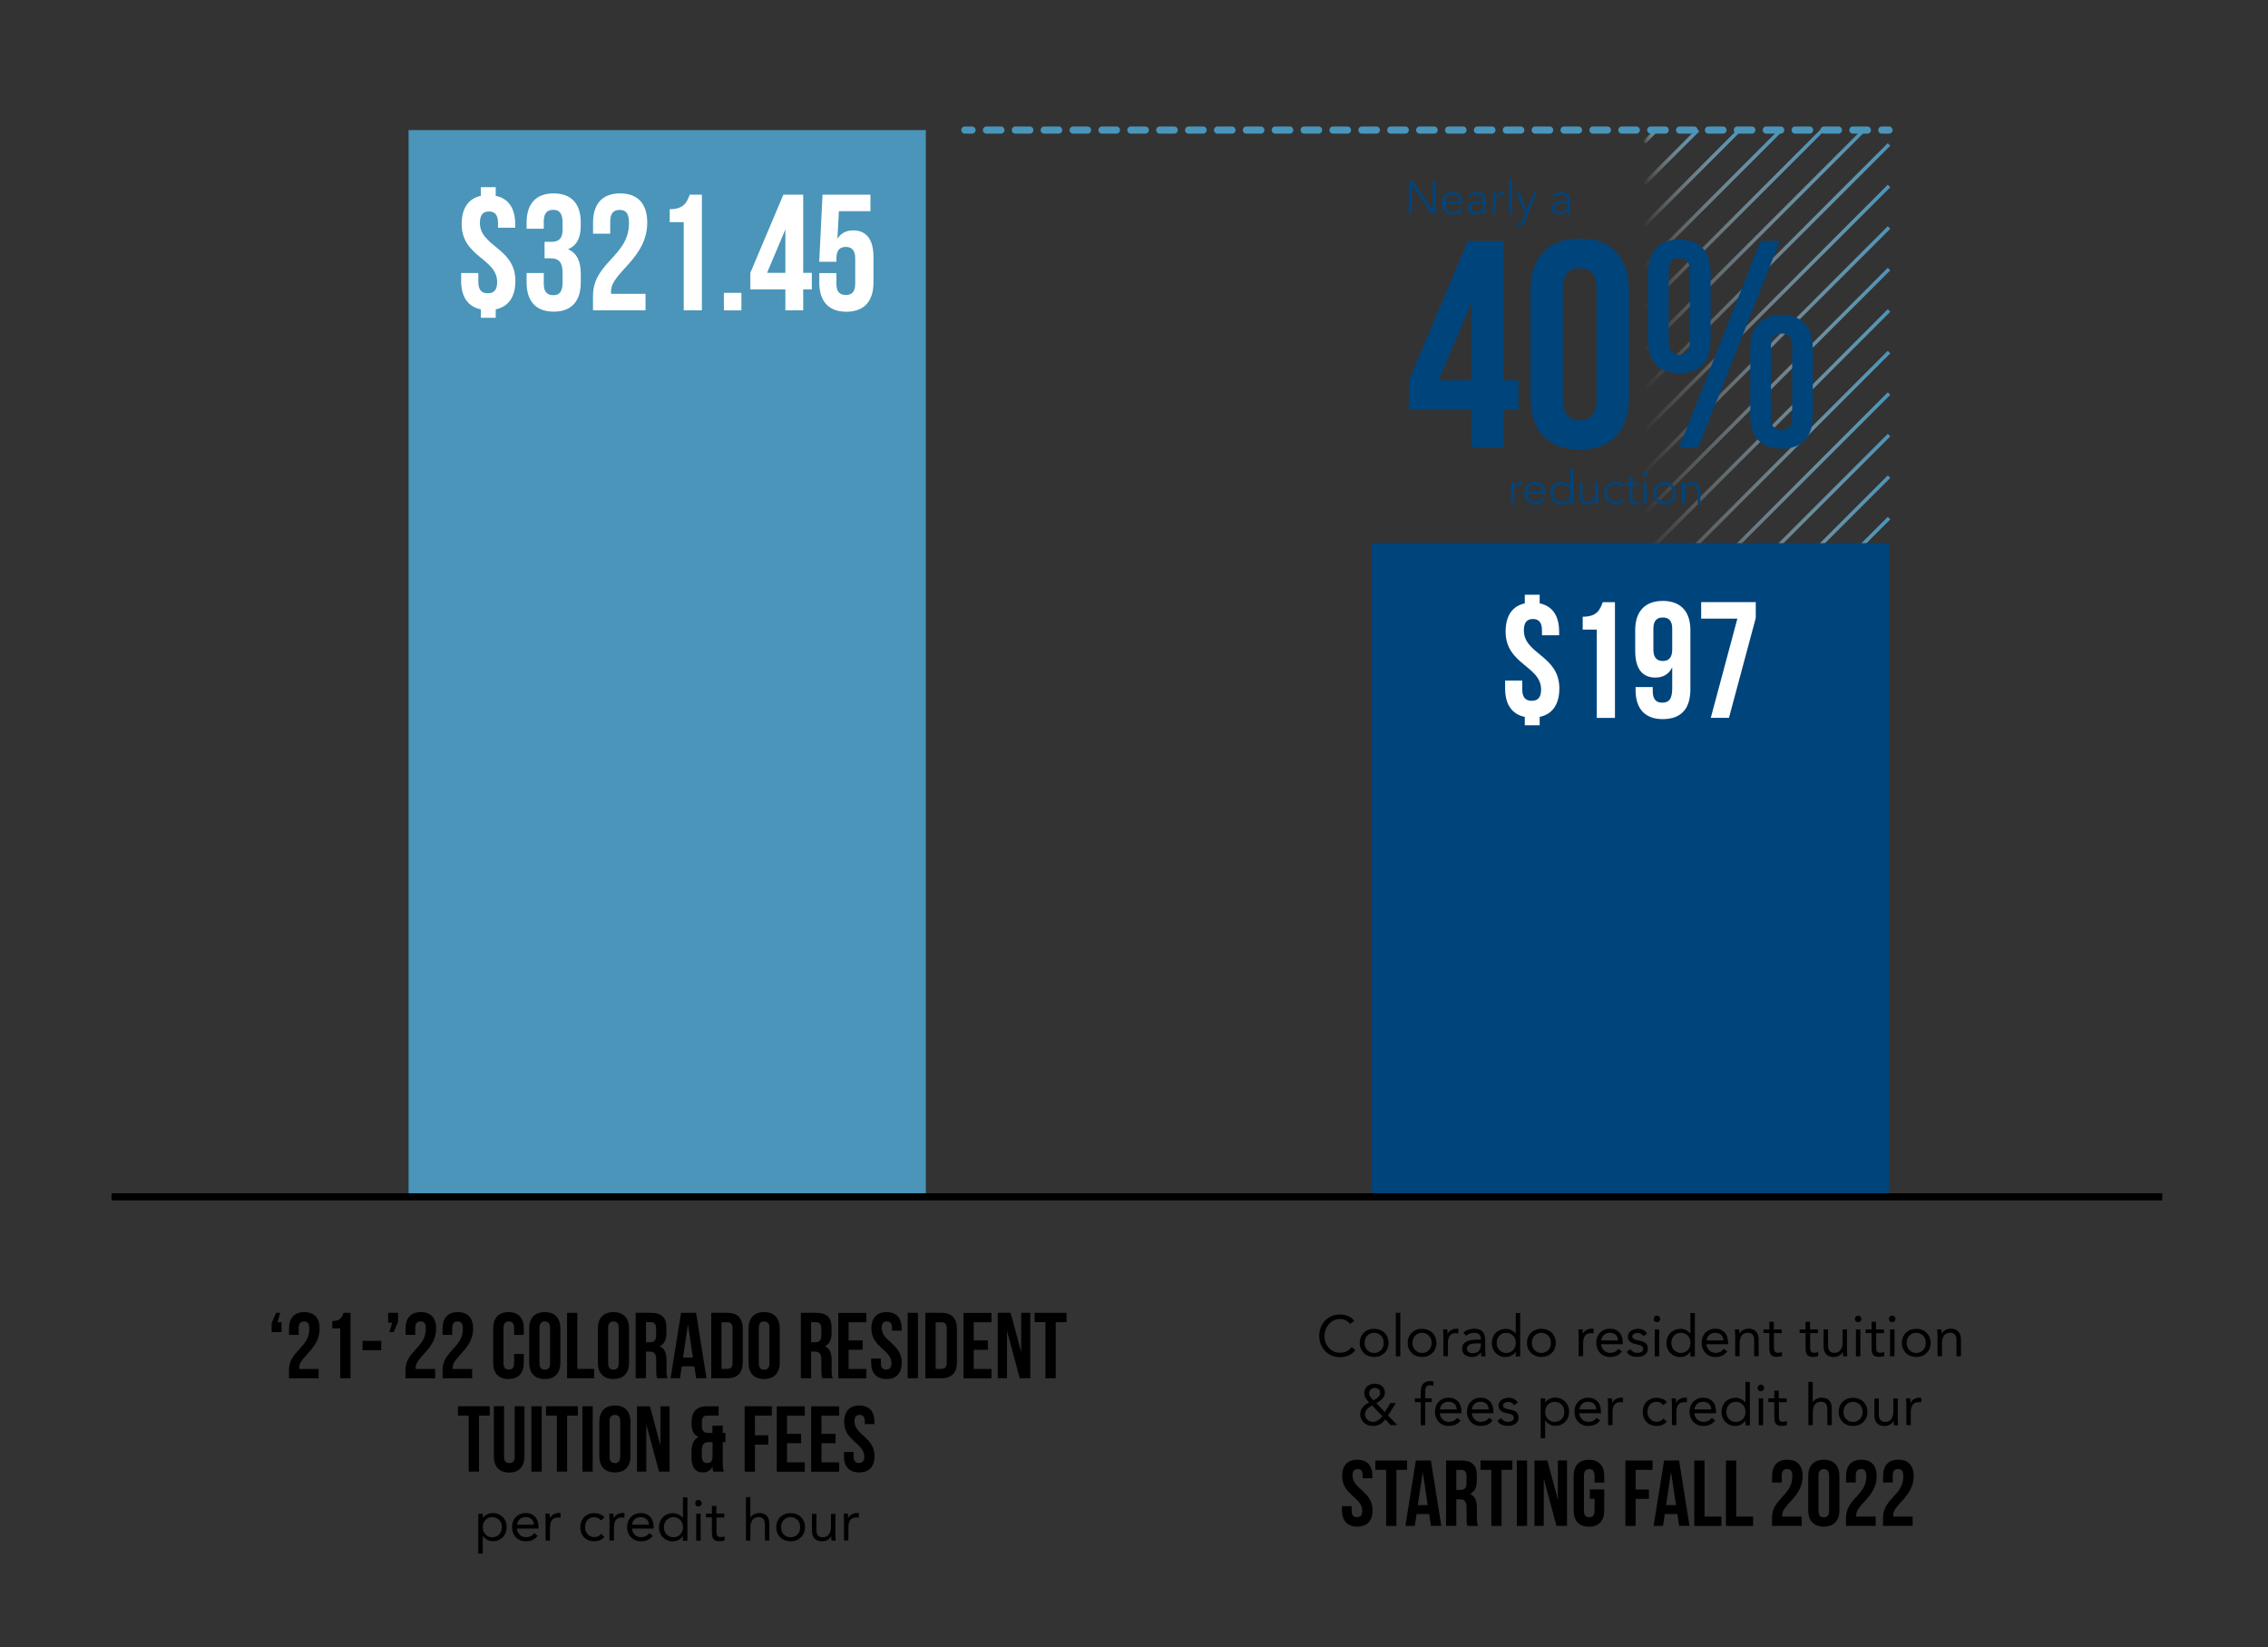 <?xml version="1.0" encoding="utf-8"?>
<!-- Generator: Adobe Illustrator 26.0.0, SVG Export Plug-In . SVG Version: 6.00 Build 0)  -->
<svg version="1.1" id="Layer_1" xmlns="http://www.w3.org/2000/svg" xmlns:xlink="http://www.w3.org/1999/xlink" x="0px" y="0px"
	 viewBox="0 0 315.69 229.23" style="enable-background:new 0 0 315.69 229.23;" xml:space="preserve">
<rect x="0" y="0" width="315.69" height="229.23" fill="#333333" stroke="none"/>
<style type="text/css">
	.st0{fill:none;stroke:url(#SVGID_1_);stroke-width:0.5;stroke-miterlimit:10;}
	.st1{fill:none;stroke:url(#SVGID_00000155833454164317378970000016201089446018655619_);stroke-width:0.5;stroke-miterlimit:10;}
	.st2{fill:none;stroke:url(#SVGID_00000002344323992457258580000001383008833684280970_);stroke-width:0.5;stroke-miterlimit:10;}
	.st3{fill:none;stroke:url(#SVGID_00000146461291921660341280000002084875600728902543_);stroke-width:0.5;stroke-miterlimit:10;}
	.st4{fill:none;stroke:url(#SVGID_00000099629077530041901540000003001499430008229287_);stroke-width:0.5;stroke-miterlimit:10;}
	.st5{fill:none;stroke:url(#SVGID_00000078758578179742784940000017832584612546900142_);stroke-width:0.5;stroke-miterlimit:10;}
	.st6{fill:none;stroke:url(#SVGID_00000039840938107062297990000013957934805088212887_);stroke-width:0.5;stroke-miterlimit:10;}
	.st7{fill:none;stroke:url(#SVGID_00000107580178148987173140000012794179288675401900_);stroke-width:0.5;stroke-miterlimit:10;}
	.st8{fill:none;stroke:url(#SVGID_00000090974182571078064710000016328066295623755691_);stroke-width:0.5;stroke-miterlimit:10;}
	.st9{fill:none;stroke:url(#SVGID_00000005227132896387188340000017036756226161773989_);stroke-width:0.5;stroke-miterlimit:10;}
	.st10{fill:none;stroke:url(#SVGID_00000173155838144991429670000007643377765214548152_);stroke-width:0.5;stroke-miterlimit:10;}
	.st11{fill:none;stroke:url(#SVGID_00000052091315591703044930000008056907199619339929_);stroke-width:0.5;stroke-miterlimit:10;}
	.st12{fill:none;stroke:url(#SVGID_00000129920825257508214420000014169867632962746293_);stroke-width:0.5;stroke-miterlimit:10;}
	.st13{fill:none;stroke:url(#SVGID_00000048475015029142157060000011986147714539808407_);stroke-width:0.5;stroke-miterlimit:10;}
	.st14{fill:none;stroke:url(#SVGID_00000062882460835412934870000017270515696872305081_);stroke-width:0.5;stroke-miterlimit:10;}
	.st15{fill:none;stroke:url(#SVGID_00000012442166028715656790000016086924680364495240_);stroke-width:0.5;stroke-miterlimit:10;}
	.st16{fill:#00447C;}
	.st17{fill:#4A95B9;}
	.st18{fill:none;stroke:#000000;stroke-miterlimit:10;}
	.st19{fill:none;}
	.st20{enable-background:new    ;}
	.st21{fill:#FFFFFF;}
	.st22{fill:none;stroke:#4A95B9;stroke-linecap:round;stroke-miterlimit:10;}
	.st23{fill:none;stroke:#4A95B9;stroke-linecap:round;stroke-miterlimit:10;stroke-dasharray:2.01,2.01;}
</style>
<g>
	
		<linearGradient id="SVGID_1_" gradientUnits="userSpaceOnUse" x1="228.683" y1="194.86" x2="263.117" y2="194.86" gradientTransform="matrix(1 0 0 -1 0 232)">
		<stop  offset="0" style="stop-color:#FFFFFF;stop-opacity:0"/>
		<stop  offset="1" style="stop-color:#4A95B9"/>
	</linearGradient>
	<line class="st0" x1="262.94" y1="20.1" x2="228.86" y2="54.18"/>
	
		<linearGradient id="SVGID_00000033360423381164110200000000509477258938685839_" gradientUnits="userSpaceOnUse" x1="228.683" y1="189.08" x2="263.117" y2="189.08" gradientTransform="matrix(1 0 0 -1 0 232)">
		<stop  offset="0" style="stop-color:#FFFFFF;stop-opacity:0"/>
		<stop  offset="1" style="stop-color:#4A95B9"/>
	</linearGradient>
	
		<line style="fill:none;stroke:url(#SVGID_00000033360423381164110200000000509477258938685839_);stroke-width:0.5;stroke-miterlimit:10;" x1="262.94" y1="25.88" x2="228.86" y2="59.96"/>
	
		<linearGradient id="SVGID_00000088107657945650499620000014647918649964125587_" gradientUnits="userSpaceOnUse" x1="228.683" y1="183.305" x2="263.117" y2="183.305" gradientTransform="matrix(1 0 0 -1 0 232)">
		<stop  offset="0" style="stop-color:#FFFFFF;stop-opacity:0"/>
		<stop  offset="1" style="stop-color:#4A95B9"/>
	</linearGradient>
	
		<line style="fill:none;stroke:url(#SVGID_00000088107657945650499620000014647918649964125587_);stroke-width:0.5;stroke-miterlimit:10;" x1="262.94" y1="31.66" x2="228.86" y2="65.73"/>
	
		<linearGradient id="SVGID_00000155119628918442326740000017085264251960037293_" gradientUnits="userSpaceOnUse" x1="228.683" y1="177.525" x2="263.117" y2="177.525" gradientTransform="matrix(1 0 0 -1 0 232)">
		<stop  offset="0" style="stop-color:#FFFFFF;stop-opacity:0"/>
		<stop  offset="1" style="stop-color:#4A95B9"/>
	</linearGradient>
	
		<line style="fill:none;stroke:url(#SVGID_00000155119628918442326740000017085264251960037293_);stroke-width:0.5;stroke-miterlimit:10;" x1="262.94" y1="37.44" x2="228.86" y2="71.51"/>
	
		<linearGradient id="SVGID_00000062908532427482624650000000027303469333345951_" gradientUnits="userSpaceOnUse" x1="228.683" y1="171.75" x2="263.117" y2="171.75" gradientTransform="matrix(1 0 0 -1 0 232)">
		<stop  offset="0" style="stop-color:#FFFFFF;stop-opacity:0"/>
		<stop  offset="1" style="stop-color:#4A95B9"/>
	</linearGradient>
	
		<line style="fill:none;stroke:url(#SVGID_00000062908532427482624650000000027303469333345951_);stroke-width:0.5;stroke-miterlimit:10;" x1="262.94" y1="43.21" x2="228.86" y2="77.29"/>
	
		<linearGradient id="SVGID_00000160181974537504831140000006046004969216008326_" gradientUnits="userSpaceOnUse" x1="228.683" y1="165.97" x2="263.117" y2="165.97" gradientTransform="matrix(1 0 0 -1 0 232)">
		<stop  offset="0" style="stop-color:#FFFFFF;stop-opacity:0"/>
		<stop  offset="1" style="stop-color:#4A95B9"/>
	</linearGradient>
	
		<line style="fill:none;stroke:url(#SVGID_00000160181974537504831140000006046004969216008326_);stroke-width:0.5;stroke-miterlimit:10;" x1="262.94" y1="48.99" x2="228.86" y2="83.07"/>
	
		<linearGradient id="SVGID_00000096045464491993294640000010968027627996367019_" gradientUnits="userSpaceOnUse" x1="228.683" y1="160.195" x2="263.117" y2="160.195" gradientTransform="matrix(1 0 0 -1 0 232)">
		<stop  offset="0" style="stop-color:#FFFFFF;stop-opacity:0"/>
		<stop  offset="1" style="stop-color:#4A95B9"/>
	</linearGradient>
	
		<line style="fill:none;stroke:url(#SVGID_00000096045464491993294640000010968027627996367019_);stroke-width:0.5;stroke-miterlimit:10;" x1="262.94" y1="54.77" x2="228.86" y2="88.84"/>
	
		<linearGradient id="SVGID_00000080190256054327522630000009912998249941825717_" gradientUnits="userSpaceOnUse" x1="228.683" y1="154.415" x2="263.117" y2="154.415" gradientTransform="matrix(1 0 0 -1 0 232)">
		<stop  offset="0" style="stop-color:#FFFFFF;stop-opacity:0"/>
		<stop  offset="1" style="stop-color:#4A95B9"/>
	</linearGradient>
	
		<line style="fill:none;stroke:url(#SVGID_00000080190256054327522630000009912998249941825717_);stroke-width:0.5;stroke-miterlimit:10;" x1="262.94" y1="60.55" x2="228.86" y2="94.62"/>
	
		<linearGradient id="SVGID_00000160162767076173173140000005383226535556823204_" gradientUnits="userSpaceOnUse" x1="228.683" y1="148.635" x2="263.117" y2="148.635" gradientTransform="matrix(1 0 0 -1 0 232)">
		<stop  offset="0" style="stop-color:#FFFFFF;stop-opacity:0"/>
		<stop  offset="1" style="stop-color:#4A95B9"/>
	</linearGradient>
	
		<line style="fill:none;stroke:url(#SVGID_00000160162767076173173140000005383226535556823204_);stroke-width:0.5;stroke-miterlimit:10;" x1="262.94" y1="66.33" x2="228.86" y2="100.4"/>
	
		<linearGradient id="SVGID_00000150813793095335592700000002191064302236472725_" gradientUnits="userSpaceOnUse" x1="228.683" y1="142.86" x2="263.117" y2="142.86" gradientTransform="matrix(1 0 0 -1 0 232)">
		<stop  offset="0" style="stop-color:#FFFFFF;stop-opacity:0"/>
		<stop  offset="1" style="stop-color:#4A95B9"/>
	</linearGradient>
	
		<line style="fill:none;stroke:url(#SVGID_00000150813793095335592700000002191064302236472725_);stroke-width:0.5;stroke-miterlimit:10;" x1="262.94" y1="72.1" x2="228.86" y2="106.18"/>
	
		<linearGradient id="SVGID_00000016073118422254227620000010283888877348432270_" gradientUnits="userSpaceOnUse" x1="228.687" y1="213.045" x2="230.744" y2="213.045" gradientTransform="matrix(1 0 0 -1 0 232)">
		<stop  offset="0" style="stop-color:#FFFFFF;stop-opacity:0"/>
		<stop  offset="1" style="stop-color:#4A95B9"/>
	</linearGradient>
	
		<line style="fill:none;stroke:url(#SVGID_00000016073118422254227620000010283888877348432270_);stroke-width:0.5;stroke-miterlimit:10;" x1="230.57" y1="18.1" x2="228.86" y2="19.81"/>
	
		<linearGradient id="SVGID_00000132789080146178410150000010943472262063323304_" gradientUnits="userSpaceOnUse" x1="228.683" y1="210.16" x2="236.518" y2="210.16" gradientTransform="matrix(1 0 0 -1 0 232)">
		<stop  offset="0" style="stop-color:#FFFFFF;stop-opacity:0"/>
		<stop  offset="1" style="stop-color:#4A95B9"/>
	</linearGradient>
	
		<line style="fill:none;stroke:url(#SVGID_00000132789080146178410150000010943472262063323304_);stroke-width:0.5;stroke-miterlimit:10;" x1="236.35" y1="18.1" x2="228.86" y2="25.58"/>
	
		<linearGradient id="SVGID_00000014597554520057298620000006929046417616501400_" gradientUnits="userSpaceOnUse" x1="228.683" y1="207.27" x2="242.297" y2="207.27" gradientTransform="matrix(1 0 0 -1 0 232)">
		<stop  offset="0" style="stop-color:#FFFFFF;stop-opacity:0"/>
		<stop  offset="1" style="stop-color:#4A95B9"/>
	</linearGradient>
	
		<line style="fill:none;stroke:url(#SVGID_00000014597554520057298620000006929046417616501400_);stroke-width:0.5;stroke-miterlimit:10;" x1="242.12" y1="18.1" x2="228.86" y2="31.36"/>
	
		<linearGradient id="SVGID_00000132052726046463735530000013141821723146843281_" gradientUnits="userSpaceOnUse" x1="228.683" y1="204.38" x2="248.077" y2="204.38" gradientTransform="matrix(1 0 0 -1 0 232)">
		<stop  offset="0" style="stop-color:#FFFFFF;stop-opacity:0"/>
		<stop  offset="1" style="stop-color:#4A95B9"/>
	</linearGradient>
	
		<line style="fill:none;stroke:url(#SVGID_00000132052726046463735530000013141821723146843281_);stroke-width:0.5;stroke-miterlimit:10;" x1="247.9" y1="18.1" x2="228.86" y2="37.14"/>
	
		<linearGradient id="SVGID_00000083085969296529356040000012736824268349167489_" gradientUnits="userSpaceOnUse" x1="228.683" y1="201.49" x2="253.857" y2="201.49" gradientTransform="matrix(1 0 0 -1 0 232)">
		<stop  offset="0" style="stop-color:#FFFFFF;stop-opacity:0"/>
		<stop  offset="1" style="stop-color:#4A95B9"/>
	</linearGradient>
	
		<line style="fill:none;stroke:url(#SVGID_00000083085969296529356040000012736824268349167489_);stroke-width:0.5;stroke-miterlimit:10;" x1="253.68" y1="18.1" x2="228.86" y2="42.92"/>
	
		<linearGradient id="SVGID_00000100360833485463476640000011004953860230156467_" gradientUnits="userSpaceOnUse" x1="228.683" y1="198.6" x2="259.637" y2="198.6" gradientTransform="matrix(1 0 0 -1 0 232)">
		<stop  offset="0" style="stop-color:#FFFFFF;stop-opacity:0"/>
		<stop  offset="1" style="stop-color:#4A95B9"/>
	</linearGradient>
	
		<line style="fill:none;stroke:url(#SVGID_00000100360833485463476640000011004953860230156467_);stroke-width:0.5;stroke-miterlimit:10;" x1="259.46" y1="18.1" x2="228.86" y2="48.7"/>
</g>
<g>
	<g>
		<g>
			<rect x="190.94" y="75.58" class="st16" width="72" height="90.98"/>
		</g>
	</g>
	<g>
		<g>
			<rect x="56.87" y="18.1" class="st17" width="72" height="148.45"/>
		</g>
	</g>
</g>
<line class="st18" x1="15.53" y1="166.55" x2="300.97" y2="166.55"/>
<rect x="27.82" y="182.69" class="st19" width="130.2" height="49.53"/>
<g class="st20">
	<path d="M39.19,183.99v1.38h-1.38v-1.24l0.62-1.44h0.58l-0.38,1.3H39.19z"/>
	<path d="M42.32,183.89c-0.46,0-0.74,0.25-0.74,0.9v0.97h-1.35v-0.88c0-1.46,0.73-2.29,2.13-2.29c1.4,0,2.13,0.83,2.13,2.29
		c0,2.86-2.85,3.93-2.85,5.42c0,0.07,0,0.13,0.01,0.2h2.7v1.3h-4.13v-1.12c0-2.68,2.83-3.12,2.83-5.75
		C43.06,184.11,42.78,183.89,42.32,183.89z"/>
	<path d="M46.26,183.83c1.11,0,1.35-0.53,1.57-1.14h0.96v9.1h-1.43v-6.94h-1.11V183.83z"/>
	<path d="M50.46,186.59h2.6v1.3h-2.6V186.59z"/>
	<path d="M54.03,184.07v-1.38h1.38v1.24l-0.62,1.44H54.2l0.38-1.3H54.03z"/>
	<path d="M58.54,183.89c-0.46,0-0.74,0.25-0.74,0.9v0.97h-1.35v-0.88c0-1.46,0.73-2.29,2.13-2.29c1.4,0,2.13,0.83,2.13,2.29
		c0,2.86-2.85,3.93-2.85,5.42c0,0.07,0,0.13,0.01,0.2h2.7v1.3h-4.13v-1.12c0-2.68,2.83-3.12,2.83-5.75
		C59.28,184.11,59,183.89,58.54,183.89z"/>
	<path d="M63.69,183.89c-0.46,0-0.74,0.25-0.74,0.9v0.97H61.6v-0.88c0-1.46,0.73-2.29,2.13-2.29c1.4,0,2.13,0.83,2.13,2.29
		c0,2.86-2.85,3.93-2.85,5.42c0,0.07,0,0.13,0.01,0.2h2.7v1.3H61.6v-1.12c0-2.68,2.83-3.12,2.83-5.75
		C64.43,184.11,64.15,183.89,63.69,183.89z"/>
	<path d="M72.91,188.4v1.21c0,1.46-0.73,2.29-2.13,2.29c-1.4,0-2.13-0.83-2.13-2.29v-4.73c0-1.46,0.73-2.29,2.13-2.29
		c1.4,0,2.13,0.83,2.13,2.29v0.88h-1.35v-0.97c0-0.65-0.29-0.9-0.74-0.9s-0.74,0.25-0.74,0.9v4.91c0,0.65,0.29,0.88,0.74,0.88
		s0.74-0.23,0.74-0.88v-1.3H72.91z"/>
	<path d="M73.66,184.88c0-1.46,0.77-2.29,2.17-2.29c1.4,0,2.17,0.83,2.17,2.29v4.73c0,1.46-0.77,2.29-2.17,2.29
		c-1.4,0-2.17-0.83-2.17-2.29V184.88z M75.09,189.7c0,0.65,0.29,0.9,0.74,0.9s0.74-0.25,0.74-0.9v-4.91c0-0.65-0.29-0.9-0.74-0.9
		s-0.74,0.25-0.74,0.9V189.7z"/>
	<path d="M78.93,182.69h1.43v7.8h2.35v1.3h-3.78V182.69z"/>
	<path d="M83.22,184.88c0-1.46,0.77-2.29,2.17-2.29c1.4,0,2.17,0.83,2.17,2.29v4.73c0,1.46-0.77,2.29-2.17,2.29
		c-1.4,0-2.17-0.83-2.17-2.29V184.88z M84.65,189.7c0,0.65,0.29,0.9,0.74,0.9s0.74-0.25,0.74-0.9v-4.91c0-0.65-0.29-0.9-0.74-0.9
		s-0.74,0.25-0.74,0.9V189.7z"/>
	<path d="M91.47,191.79c-0.08-0.23-0.13-0.38-0.13-1.12v-1.43c0-0.85-0.29-1.16-0.94-1.16h-0.49v3.71h-1.43v-9.1h2.16
		c1.48,0,2.12,0.69,2.12,2.09v0.71c0,0.94-0.3,1.55-0.94,1.85c0.71,0.3,0.95,0.99,0.95,1.94v1.4c0,0.44,0.01,0.77,0.16,1.11H91.47z
		 M89.91,183.99v2.8h0.56c0.53,0,0.86-0.23,0.86-0.96v-0.9c0-0.65-0.22-0.94-0.73-0.94H89.91z"/>
	<path d="M98.34,191.79h-1.44l-0.25-1.65h-1.75l-0.25,1.65h-1.31l1.46-9.1h2.09L98.34,191.79z M95.07,188.91h1.38l-0.69-4.6
		L95.07,188.91z"/>
	<path d="M99,182.69h2.26c1.43,0,2.13,0.79,2.13,2.25v4.6c0,1.46-0.7,2.25-2.13,2.25H99V182.69z M100.43,183.99v6.5h0.81
		c0.45,0,0.73-0.23,0.73-0.88v-4.73c0-0.65-0.27-0.88-0.73-0.88H100.43z"/>
	<path d="M104.19,184.88c0-1.46,0.77-2.29,2.17-2.29c1.4,0,2.17,0.83,2.17,2.29v4.73c0,1.46-0.77,2.29-2.17,2.29
		c-1.4,0-2.17-0.83-2.17-2.29V184.88z M105.62,189.7c0,0.65,0.29,0.9,0.74,0.9s0.74-0.25,0.74-0.9v-4.91c0-0.65-0.29-0.9-0.74-0.9
		s-0.74,0.25-0.74,0.9V189.7z"/>
	<path d="M114.46,191.79c-0.08-0.23-0.13-0.38-0.13-1.12v-1.43c0-0.85-0.29-1.16-0.94-1.16h-0.49v3.71h-1.43v-9.1h2.16
		c1.48,0,2.12,0.69,2.12,2.09v0.71c0,0.94-0.3,1.55-0.94,1.85c0.71,0.3,0.95,0.99,0.95,1.94v1.4c0,0.44,0.01,0.77,0.16,1.11H114.46z
		 M112.9,183.99v2.8h0.56c0.53,0,0.86-0.23,0.86-0.96v-0.9c0-0.65-0.22-0.94-0.73-0.94H112.9z"/>
	<path d="M118.12,186.53h1.96v1.3h-1.96v2.67h2.47v1.3h-3.9v-9.1h3.9v1.3h-2.47V186.53z"/>
	<path d="M123.4,182.59c1.39,0,2.11,0.83,2.11,2.29v0.29h-1.35v-0.38c0-0.65-0.26-0.9-0.72-0.9s-0.71,0.25-0.71,0.9
		c0,1.87,2.79,2.22,2.79,4.82c0,1.46-0.73,2.29-2.13,2.29c-1.4,0-2.13-0.83-2.13-2.29v-0.56h1.35v0.65c0,0.65,0.29,0.88,0.74,0.88
		s0.74-0.23,0.74-0.88c0-1.87-2.8-2.22-2.8-4.82C121.29,183.42,122.01,182.59,123.4,182.59z"/>
	<path d="M126.34,182.69h1.43v9.1h-1.43V182.69z"/>
	<path d="M128.81,182.69h2.26c1.43,0,2.13,0.79,2.13,2.25v4.6c0,1.46-0.7,2.25-2.13,2.25h-2.26V182.69z M130.24,183.99v6.5h0.81
		c0.46,0,0.73-0.23,0.73-0.88v-4.73c0-0.65-0.27-0.88-0.73-0.88H130.24z"/>
	<path d="M135.54,186.53h1.96v1.3h-1.96v2.67h2.47v1.3h-3.9v-9.1h3.9v1.3h-2.47V186.53z"/>
	<path d="M140.17,185.2v6.59h-1.29v-9.1h1.79l1.47,5.45v-5.45h1.27v9.1h-1.47L140.17,185.2z"/>
	<path d="M144.03,182.69h4.42v1.3h-1.5v7.8h-1.43v-7.8h-1.5V182.69z"/>
</g>
<g class="st20">
	<path d="M63.75,195.69h4.42v1.3h-1.5v7.8h-1.43v-7.8h-1.5V195.69z"/>
	<path d="M70.16,195.69v7.02c0,0.65,0.29,0.88,0.74,0.88s0.74-0.23,0.74-0.88v-7.02H73v6.93c0,1.46-0.73,2.29-2.13,2.29
		c-1.4,0-2.13-0.83-2.13-2.29v-6.93H70.16z"/>
	<path d="M73.97,195.69h1.43v9.1h-1.43V195.69z"/>
	<path d="M76.02,195.69h4.42v1.3h-1.5v7.8h-1.43v-7.8h-1.5V195.69z"/>
	<path d="M81.07,195.69h1.43v9.1h-1.43V195.69z"/>
	<path d="M83.42,197.88c0-1.46,0.77-2.29,2.17-2.29c1.4,0,2.17,0.83,2.17,2.29v4.73c0,1.46-0.77,2.29-2.17,2.29
		c-1.4,0-2.17-0.83-2.17-2.29V197.88z M84.85,202.7c0,0.65,0.29,0.9,0.74,0.9s0.74-0.25,0.74-0.9v-4.91c0-0.65-0.29-0.9-0.74-0.9
		s-0.74,0.25-0.74,0.9V202.7z"/>
	<path d="M89.96,198.2v6.59h-1.29v-9.1h1.79l1.47,5.45v-5.45h1.27v9.1h-1.47L89.96,198.2z"/>
	<path d="M97.25,199.98c-0.68-0.29-0.99-0.9-0.99-1.87v-0.17c0-1.46,0.7-2.25,2.13-2.25h1.64v1.3h-1.61c-0.45,0-0.73,0.23-0.73,0.88
		v0.56c0,0.73,0.33,0.96,0.86,0.96h0.62v-1.01h1.43v1.01h0.38v1.3h-0.38v2.99c0,0.44,0.01,0.77,0.16,1.11h-1.46
		c-0.06-0.18-0.1-0.31-0.13-0.71c-0.25,0.53-0.69,0.82-1.33,0.82c-1.05,0-1.59-0.74-1.59-2.08v-0.92
		C96.27,200.97,96.55,200.29,97.25,199.98z M98.44,203.59c0.43,0,0.71-0.22,0.74-0.79v-2.11h-0.55c-0.65,0-0.94,0.31-0.94,1.16v0.85
		C97.7,203.35,97.98,203.59,98.44,203.59z"/>
	<path d="M105.08,199.73h1.85v1.3h-1.85v3.76h-1.43v-9.1h3.78v1.3h-2.35V199.73z"/>
	<path d="M109.55,199.53h1.96v1.3h-1.96v2.67h2.47v1.3h-3.9v-9.1h3.9v1.3h-2.47V199.53z"/>
	<path d="M114.34,199.53h1.96v1.3h-1.96v2.67h2.47v1.3h-3.9v-9.1h3.9v1.3h-2.47V199.53z"/>
	<path d="M119.61,195.59c1.39,0,2.11,0.83,2.11,2.29v0.29h-1.35v-0.38c0-0.65-0.26-0.9-0.72-0.9c-0.45,0-0.71,0.25-0.71,0.9
		c0,1.87,2.79,2.22,2.79,4.82c0,1.46-0.73,2.29-2.13,2.29c-1.4,0-2.13-0.83-2.13-2.29v-0.56h1.35v0.65c0,0.65,0.29,0.88,0.74,0.88
		s0.74-0.23,0.74-0.88c0-1.87-2.8-2.22-2.8-4.82C117.51,196.42,118.22,195.59,119.61,195.59z"/>
</g>
<g class="st20">
	<path d="M66.58,210.65h0.62v0.54h0.02c0.17-0.2,0.37-0.36,0.6-0.47s0.48-0.17,0.75-0.17c0.29,0,0.56,0.05,0.8,0.15
		c0.24,0.1,0.45,0.24,0.62,0.41c0.17,0.18,0.3,0.38,0.4,0.62c0.1,0.24,0.14,0.5,0.14,0.78c0,0.28-0.05,0.54-0.14,0.78
		c-0.1,0.24-0.23,0.45-0.4,0.62s-0.37,0.31-0.6,0.41s-0.47,0.15-0.74,0.15c-0.34,0-0.63-0.07-0.88-0.22s-0.44-0.33-0.56-0.54H67.2
		v2.49h-0.62V210.65z M67.2,212.52c0,0.2,0.03,0.38,0.09,0.55c0.06,0.17,0.15,0.32,0.27,0.44s0.26,0.22,0.42,0.3
		s0.35,0.11,0.55,0.11c0.2,0,0.39-0.04,0.55-0.11s0.3-0.17,0.42-0.3s0.21-0.27,0.27-0.44c0.06-0.17,0.09-0.35,0.09-0.55
		s-0.03-0.38-0.09-0.55c-0.06-0.17-0.15-0.31-0.27-0.44c-0.12-0.12-0.26-0.22-0.42-0.3c-0.16-0.07-0.35-0.11-0.55-0.11
		c-0.2,0-0.39,0.04-0.55,0.11c-0.16,0.07-0.3,0.17-0.42,0.3c-0.12,0.13-0.21,0.27-0.27,0.44C67.23,212.14,67.2,212.32,67.2,212.52z"
		/>
	<path d="M74.84,213.71c-0.22,0.29-0.47,0.49-0.74,0.6c-0.27,0.12-0.58,0.17-0.93,0.17c-0.29,0-0.56-0.05-0.79-0.16
		c-0.23-0.1-0.43-0.24-0.6-0.42c-0.16-0.18-0.29-0.38-0.38-0.62c-0.09-0.24-0.13-0.5-0.13-0.77c0-0.29,0.05-0.55,0.14-0.8
		c0.1-0.24,0.23-0.45,0.4-0.62c0.17-0.17,0.37-0.31,0.61-0.4c0.23-0.1,0.49-0.14,0.77-0.14c0.26,0,0.5,0.04,0.72,0.13
		s0.41,0.22,0.56,0.38s0.28,0.37,0.36,0.62c0.09,0.24,0.13,0.52,0.13,0.83v0.2h-3.02c0.01,0.16,0.05,0.31,0.12,0.46
		c0.07,0.15,0.15,0.27,0.26,0.38c0.11,0.11,0.23,0.2,0.38,0.26c0.14,0.06,0.3,0.1,0.47,0.1c0.27,0,0.5-0.05,0.69-0.14
		s0.35-0.24,0.5-0.42L74.84,213.71z M74.31,212.18c-0.01-0.32-0.11-0.58-0.31-0.77c-0.2-0.19-0.47-0.29-0.82-0.29
		s-0.63,0.1-0.84,0.29c-0.21,0.19-0.34,0.45-0.38,0.77H74.31z"/>
	<path d="M75.95,211.53c0-0.17-0.01-0.33-0.02-0.48c-0.01-0.15-0.02-0.29-0.02-0.41h0.59c0,0.1,0,0.2,0.01,0.3
		c0,0.1,0.01,0.21,0.01,0.31h0.02c0.04-0.09,0.1-0.18,0.18-0.26c0.08-0.09,0.17-0.16,0.28-0.23c0.11-0.07,0.23-0.12,0.36-0.16
		s0.28-0.06,0.43-0.06c0.04,0,0.08,0,0.13,0.01c0.04,0.01,0.08,0.02,0.13,0.03L78,211.22c-0.11-0.03-0.22-0.05-0.34-0.05
		c-0.38,0-0.66,0.12-0.84,0.37s-0.26,0.59-0.26,1.02v1.82h-0.62V211.53z"/>
	<path d="M83.65,211.58c-0.13-0.16-0.28-0.28-0.43-0.35c-0.15-0.07-0.33-0.11-0.51-0.11c-0.21,0-0.39,0.04-0.55,0.11
		c-0.16,0.07-0.29,0.17-0.4,0.3c-0.1,0.13-0.18,0.28-0.24,0.44s-0.08,0.35-0.08,0.54s0.03,0.37,0.09,0.54
		c0.06,0.17,0.15,0.32,0.26,0.44s0.24,0.23,0.4,0.3s0.33,0.11,0.52,0.11c0.41,0,0.73-0.15,0.95-0.46l0.46,0.44
		c-0.18,0.21-0.4,0.36-0.64,0.46s-0.5,0.14-0.78,0.14c-0.29,0-0.55-0.05-0.79-0.14c-0.24-0.1-0.44-0.23-0.61-0.41
		s-0.3-0.38-0.39-0.62s-0.14-0.5-0.14-0.79c0-0.28,0.05-0.54,0.14-0.78s0.23-0.45,0.4-0.62c0.17-0.18,0.37-0.31,0.61-0.41
		c0.24-0.1,0.5-0.15,0.79-0.15c0.28,0,0.54,0.05,0.79,0.14c0.25,0.1,0.47,0.25,0.65,0.45L83.65,211.58z"/>
	<path d="M84.84,211.53c0-0.17-0.01-0.33-0.02-0.48c-0.01-0.15-0.02-0.29-0.02-0.41h0.59c0,0.1,0,0.2,0.01,0.3
		c0,0.1,0.01,0.21,0.01,0.31h0.02c0.04-0.09,0.1-0.18,0.18-0.26c0.08-0.09,0.17-0.16,0.28-0.23c0.11-0.07,0.23-0.12,0.36-0.16
		s0.28-0.06,0.43-0.06c0.04,0,0.08,0,0.13,0.01c0.04,0.01,0.08,0.02,0.13,0.03l-0.04,0.63c-0.11-0.03-0.22-0.05-0.34-0.05
		c-0.38,0-0.66,0.12-0.84,0.37s-0.26,0.59-0.26,1.02v1.82h-0.62V211.53z"/>
	<path d="M90.86,213.71c-0.22,0.29-0.47,0.49-0.74,0.6c-0.27,0.12-0.58,0.17-0.93,0.17c-0.29,0-0.56-0.05-0.79-0.16
		c-0.23-0.1-0.43-0.24-0.6-0.42c-0.16-0.18-0.29-0.38-0.38-0.62c-0.09-0.24-0.13-0.5-0.13-0.77c0-0.29,0.05-0.55,0.14-0.8
		c0.1-0.24,0.23-0.45,0.4-0.62c0.17-0.17,0.37-0.31,0.61-0.4c0.23-0.1,0.49-0.14,0.77-0.14c0.26,0,0.5,0.04,0.72,0.13
		s0.41,0.22,0.56,0.38s0.28,0.37,0.36,0.62c0.09,0.24,0.13,0.52,0.13,0.83v0.2h-3.02c0.01,0.16,0.05,0.31,0.12,0.46
		c0.07,0.15,0.15,0.27,0.26,0.38c0.11,0.11,0.23,0.2,0.38,0.26c0.14,0.06,0.3,0.1,0.47,0.1c0.27,0,0.5-0.05,0.69-0.14
		s0.35-0.24,0.5-0.42L90.86,213.71z M90.32,212.18c-0.01-0.32-0.11-0.58-0.31-0.77c-0.2-0.19-0.47-0.29-0.82-0.29
		s-0.63,0.1-0.84,0.29c-0.21,0.19-0.34,0.45-0.38,0.77H90.32z"/>
	<path d="M95.07,213.73h-0.02c-0.12,0.21-0.3,0.39-0.56,0.54s-0.55,0.22-0.88,0.22c-0.26,0-0.51-0.05-0.74-0.15
		c-0.23-0.1-0.43-0.24-0.6-0.41s-0.3-0.38-0.4-0.62s-0.14-0.5-0.14-0.78c0-0.28,0.05-0.54,0.14-0.78s0.23-0.45,0.4-0.62
		c0.17-0.18,0.38-0.31,0.62-0.41c0.24-0.1,0.51-0.15,0.8-0.15c0.27,0,0.52,0.06,0.75,0.17c0.23,0.11,0.43,0.27,0.6,0.47h0.02v-2.85
		h0.62v6.05h-0.62V213.73z M95.07,212.52c0-0.2-0.03-0.38-0.09-0.55c-0.06-0.17-0.15-0.31-0.27-0.44c-0.12-0.12-0.26-0.22-0.42-0.3
		c-0.16-0.07-0.35-0.11-0.55-0.11s-0.39,0.04-0.55,0.11c-0.16,0.07-0.3,0.17-0.42,0.3c-0.12,0.13-0.21,0.27-0.27,0.44
		c-0.06,0.17-0.09,0.35-0.09,0.55s0.03,0.38,0.09,0.55c0.06,0.17,0.15,0.32,0.27,0.44c0.12,0.12,0.26,0.22,0.42,0.3
		c0.16,0.07,0.35,0.11,0.55,0.11s0.39-0.04,0.55-0.11s0.3-0.17,0.42-0.3c0.12-0.12,0.21-0.27,0.27-0.44
		C95.04,212.9,95.07,212.72,95.07,212.52z"/>
	<path d="M96.77,209.18c0-0.12,0.04-0.23,0.13-0.32c0.09-0.09,0.2-0.14,0.32-0.14s0.24,0.05,0.32,0.14c0.09,0.09,0.13,0.2,0.13,0.32
		c0,0.13-0.04,0.24-0.13,0.33c-0.09,0.08-0.19,0.13-0.33,0.13s-0.24-0.04-0.33-0.13S96.77,209.32,96.77,209.18z M96.91,210.65h0.62
		v3.74h-0.62V210.65z"/>
	<path d="M100.83,211.17h-1.1v1.87c0,0.12,0,0.24,0.01,0.34c0.01,0.1,0.03,0.19,0.06,0.27c0.04,0.08,0.09,0.14,0.17,0.18
		s0.18,0.07,0.32,0.07c0.09,0,0.18-0.01,0.28-0.03s0.19-0.05,0.27-0.1l0.02,0.57c-0.11,0.05-0.23,0.08-0.36,0.1
		c-0.13,0.02-0.25,0.03-0.37,0.03c-0.22,0-0.4-0.03-0.54-0.09c-0.13-0.06-0.24-0.14-0.31-0.25c-0.07-0.11-0.12-0.24-0.15-0.4
		c-0.02-0.16-0.04-0.33-0.04-0.52v-2.06h-0.82v-0.53h0.82v-1.06h0.62v1.06h1.1V211.17z"/>
	<path d="M103.82,208.34h0.62v2.82h0.02c0.04-0.08,0.1-0.15,0.18-0.22c0.07-0.07,0.16-0.14,0.27-0.2s0.22-0.11,0.35-0.14
		s0.26-0.06,0.41-0.06c0.25,0,0.46,0.04,0.64,0.11c0.18,0.07,0.33,0.18,0.44,0.31c0.12,0.13,0.2,0.29,0.26,0.48s0.08,0.4,0.08,0.62
		v2.31h-0.62v-2.25c0-0.31-0.07-0.56-0.21-0.74c-0.14-0.18-0.35-0.27-0.65-0.27c-0.2,0-0.38,0.03-0.52,0.1
		c-0.15,0.07-0.27,0.17-0.36,0.3c-0.09,0.13-0.16,0.28-0.21,0.46c-0.05,0.18-0.07,0.37-0.07,0.58v1.82h-0.62V208.34z"/>
	<path d="M108.05,212.52c0-0.29,0.05-0.56,0.15-0.8c0.1-0.24,0.24-0.45,0.42-0.62c0.18-0.17,0.39-0.31,0.63-0.4
		c0.25-0.1,0.51-0.14,0.8-0.14s0.55,0.05,0.8,0.14c0.25,0.1,0.46,0.23,0.63,0.4c0.18,0.17,0.31,0.38,0.42,0.62
		c0.1,0.24,0.15,0.51,0.15,0.8s-0.05,0.56-0.15,0.8c-0.1,0.24-0.24,0.45-0.42,0.62c-0.18,0.17-0.39,0.31-0.63,0.4
		c-0.25,0.1-0.51,0.14-0.8,0.14s-0.55-0.05-0.8-0.14c-0.25-0.1-0.46-0.23-0.63-0.4c-0.18-0.17-0.31-0.38-0.42-0.62
		C108.1,213.08,108.05,212.81,108.05,212.52z M108.72,212.52c0,0.2,0.03,0.38,0.09,0.55c0.06,0.17,0.15,0.32,0.27,0.44
		c0.12,0.12,0.26,0.22,0.42,0.3c0.16,0.07,0.35,0.11,0.55,0.11s0.39-0.04,0.55-0.11s0.3-0.17,0.42-0.3
		c0.12-0.12,0.21-0.27,0.27-0.44c0.06-0.17,0.09-0.35,0.09-0.55s-0.03-0.38-0.09-0.55c-0.06-0.17-0.15-0.31-0.27-0.44
		c-0.12-0.12-0.26-0.22-0.42-0.3c-0.16-0.07-0.35-0.11-0.55-0.11s-0.39,0.04-0.55,0.11c-0.16,0.07-0.3,0.17-0.42,0.3
		c-0.12,0.13-0.21,0.27-0.27,0.44C108.75,212.14,108.72,212.32,108.72,212.52z"/>
	<path d="M116.28,213.5c0,0.17,0.01,0.33,0.02,0.48s0.02,0.29,0.02,0.41h-0.59c0-0.1,0-0.2-0.01-0.3s-0.01-0.21-0.01-0.31h-0.02
		c-0.04,0.09-0.1,0.18-0.18,0.26c-0.08,0.08-0.17,0.16-0.28,0.23c-0.11,0.07-0.23,0.12-0.36,0.16c-0.13,0.04-0.28,0.06-0.43,0.06
		c-0.25,0-0.46-0.04-0.64-0.11c-0.18-0.08-0.33-0.18-0.44-0.31c-0.12-0.13-0.2-0.29-0.26-0.48c-0.06-0.19-0.08-0.4-0.08-0.62v-2.31
		h0.62v2.25c0,0.31,0.07,0.56,0.21,0.74s0.35,0.27,0.65,0.27c0.2,0,0.38-0.03,0.52-0.1c0.15-0.07,0.27-0.17,0.36-0.3
		s0.16-0.28,0.21-0.46s0.07-0.37,0.07-0.58v-1.82h0.62V213.5z"/>
	<path d="M117.47,211.53c0-0.17-0.01-0.33-0.02-0.48c-0.01-0.15-0.02-0.29-0.02-0.41h0.59c0,0.1,0,0.2,0.01,0.3
		c0,0.1,0.01,0.21,0.01,0.31h0.02c0.04-0.09,0.1-0.18,0.18-0.26c0.08-0.09,0.17-0.16,0.28-0.23c0.11-0.07,0.23-0.12,0.36-0.16
		s0.28-0.06,0.43-0.06c0.04,0,0.08,0,0.13,0.01c0.04,0.01,0.08,0.02,0.13,0.03l-0.04,0.63c-0.11-0.03-0.22-0.05-0.34-0.05
		c-0.38,0-0.66,0.12-0.84,0.37s-0.26,0.59-0.26,1.02v1.82h-0.62V211.53z"/>
</g>
<rect x="167.48" y="182.69" class="st19" width="118.92" height="35.9"/>
<g class="st20">
	<path d="M187.93,184.24c-0.17-0.23-0.38-0.4-0.63-0.52c-0.25-0.12-0.51-0.17-0.78-0.17c-0.31,0-0.6,0.06-0.87,0.19
		c-0.26,0.13-0.49,0.3-0.68,0.52c-0.19,0.22-0.34,0.47-0.45,0.75c-0.11,0.29-0.16,0.58-0.16,0.89c0,0.33,0.05,0.64,0.16,0.92
		c0.11,0.29,0.25,0.53,0.44,0.74s0.42,0.38,0.68,0.5c0.26,0.12,0.56,0.18,0.88,0.18c0.35,0,0.66-0.07,0.93-0.2
		c0.27-0.14,0.51-0.33,0.71-0.59l0.5,0.42c-0.26,0.34-0.56,0.59-0.92,0.75c-0.36,0.16-0.77,0.24-1.22,0.24
		c-0.41,0-0.78-0.07-1.14-0.22c-0.35-0.15-0.66-0.36-0.92-0.62c-0.26-0.26-0.46-0.58-0.61-0.94c-0.15-0.36-0.22-0.76-0.22-1.19
		c0-0.42,0.07-0.81,0.21-1.17c0.14-0.36,0.34-0.68,0.6-0.94s0.56-0.48,0.91-0.63c0.35-0.15,0.74-0.23,1.16-0.23
		c0.38,0,0.75,0.07,1.11,0.21s0.65,0.37,0.89,0.68L187.93,184.24z"/>
	<path d="M189.27,186.87c0-0.29,0.05-0.56,0.15-0.8s0.24-0.45,0.42-0.62c0.18-0.17,0.39-0.31,0.63-0.4c0.25-0.1,0.51-0.14,0.8-0.14
		s0.55,0.05,0.8,0.14c0.25,0.1,0.46,0.23,0.63,0.4c0.18,0.17,0.31,0.38,0.42,0.62c0.1,0.24,0.15,0.51,0.15,0.8s-0.05,0.56-0.15,0.8
		c-0.1,0.24-0.24,0.45-0.42,0.62c-0.18,0.17-0.39,0.31-0.63,0.4c-0.25,0.1-0.51,0.14-0.8,0.14s-0.55-0.05-0.8-0.14
		s-0.46-0.23-0.63-0.4c-0.18-0.17-0.31-0.38-0.42-0.62C189.32,187.43,189.27,187.16,189.27,186.87z M189.94,186.87
		c0,0.2,0.03,0.38,0.09,0.55c0.06,0.17,0.15,0.32,0.27,0.44s0.26,0.22,0.42,0.3s0.35,0.11,0.55,0.11c0.2,0,0.39-0.04,0.55-0.11
		c0.16-0.07,0.3-0.17,0.42-0.3c0.12-0.12,0.21-0.27,0.27-0.44s0.09-0.35,0.09-0.55s-0.03-0.38-0.09-0.55s-0.15-0.31-0.27-0.44
		c-0.12-0.12-0.26-0.22-0.42-0.3c-0.16-0.07-0.34-0.11-0.55-0.11c-0.2,0-0.38,0.04-0.55,0.11c-0.16,0.07-0.3,0.17-0.42,0.3
		c-0.12,0.13-0.21,0.27-0.27,0.44C189.97,186.49,189.94,186.67,189.94,186.87z"/>
	<path d="M194.29,182.69h0.62v6.05h-0.62V182.69z"/>
	<path d="M195.94,186.87c0-0.29,0.05-0.56,0.15-0.8s0.24-0.45,0.42-0.62c0.18-0.17,0.39-0.31,0.63-0.4c0.25-0.1,0.51-0.14,0.8-0.14
		s0.55,0.05,0.8,0.14c0.25,0.1,0.46,0.23,0.63,0.4c0.18,0.17,0.31,0.38,0.42,0.62c0.1,0.24,0.15,0.51,0.15,0.8s-0.05,0.56-0.15,0.8
		c-0.1,0.24-0.24,0.45-0.42,0.62c-0.18,0.17-0.39,0.31-0.63,0.4c-0.25,0.1-0.51,0.14-0.8,0.14s-0.55-0.05-0.8-0.14
		s-0.46-0.23-0.63-0.4c-0.18-0.17-0.31-0.38-0.42-0.62C195.99,187.43,195.94,187.16,195.94,186.87z M196.61,186.87
		c0,0.2,0.03,0.38,0.09,0.55c0.06,0.17,0.15,0.32,0.27,0.44s0.26,0.22,0.42,0.3s0.35,0.11,0.55,0.11c0.2,0,0.39-0.04,0.55-0.11
		c0.16-0.07,0.3-0.17,0.42-0.3c0.12-0.12,0.21-0.27,0.27-0.44s0.09-0.35,0.09-0.55s-0.03-0.38-0.09-0.55s-0.15-0.31-0.27-0.44
		c-0.12-0.12-0.26-0.22-0.42-0.3c-0.16-0.07-0.34-0.11-0.55-0.11c-0.2,0-0.38,0.04-0.55,0.11c-0.16,0.07-0.3,0.17-0.42,0.3
		c-0.12,0.13-0.21,0.27-0.27,0.44C196.65,186.49,196.61,186.67,196.61,186.87z"/>
	<path d="M200.91,185.88c0-0.17,0-0.33-0.02-0.48s-0.02-0.29-0.02-0.41h0.59c0,0.1,0,0.2,0.01,0.3c0,0.1,0.01,0.21,0.01,0.31h0.02
		c0.04-0.09,0.1-0.18,0.18-0.26c0.08-0.09,0.17-0.16,0.28-0.23c0.11-0.07,0.23-0.12,0.36-0.16c0.13-0.04,0.28-0.06,0.43-0.06
		c0.04,0,0.08,0,0.13,0.01c0.04,0.01,0.08,0.02,0.13,0.03l-0.04,0.63c-0.11-0.03-0.22-0.05-0.34-0.05c-0.38,0-0.66,0.12-0.84,0.37
		c-0.17,0.25-0.26,0.59-0.26,1.02v1.82h-0.62V185.88z"/>
	<path d="M203.68,185.48c0.19-0.2,0.42-0.34,0.68-0.44c0.26-0.09,0.53-0.14,0.8-0.14c0.55,0,0.95,0.13,1.2,0.39
		c0.25,0.26,0.37,0.66,0.37,1.19v1.61c0,0.11,0.01,0.22,0.02,0.33c0.01,0.12,0.02,0.22,0.04,0.32h-0.6
		c-0.02-0.08-0.03-0.18-0.04-0.28c0-0.1,0-0.2,0-0.28h-0.02c-0.12,0.19-0.29,0.35-0.49,0.47c-0.21,0.12-0.45,0.18-0.74,0.18
		c-0.19,0-0.37-0.02-0.54-0.07c-0.17-0.05-0.31-0.12-0.44-0.21c-0.13-0.09-0.23-0.21-0.3-0.35c-0.07-0.14-0.11-0.3-0.11-0.48
		c0-0.31,0.08-0.55,0.24-0.73c0.16-0.18,0.36-0.31,0.6-0.39c0.24-0.09,0.49-0.14,0.77-0.16s0.53-0.03,0.76-0.03h0.24v-0.11
		c0-0.27-0.08-0.48-0.24-0.62c-0.16-0.14-0.39-0.21-0.68-0.21c-0.2,0-0.4,0.03-0.6,0.1c-0.2,0.07-0.37,0.17-0.52,0.31L203.68,185.48
		z M205.49,186.94c-0.4,0-0.72,0.06-0.95,0.17c-0.23,0.11-0.35,0.3-0.35,0.55c0,0.23,0.08,0.4,0.24,0.5
		c0.16,0.1,0.35,0.15,0.59,0.15c0.18,0,0.34-0.03,0.48-0.09c0.14-0.06,0.25-0.14,0.34-0.24c0.09-0.1,0.16-0.22,0.21-0.36
		s0.08-0.28,0.08-0.44v-0.24H205.49z"/>
	<path d="M210.99,188.08h-0.02c-0.12,0.21-0.3,0.39-0.56,0.54c-0.25,0.15-0.55,0.22-0.88,0.22c-0.26,0-0.51-0.05-0.74-0.15
		c-0.23-0.1-0.43-0.24-0.6-0.41s-0.3-0.38-0.4-0.62c-0.1-0.24-0.14-0.5-0.14-0.78c0-0.28,0.05-0.54,0.14-0.78
		c0.1-0.24,0.23-0.45,0.4-0.62c0.17-0.18,0.38-0.31,0.62-0.41c0.24-0.1,0.51-0.15,0.8-0.15c0.27,0,0.52,0.06,0.75,0.17
		c0.23,0.11,0.43,0.27,0.6,0.47h0.02v-2.85h0.62v6.05h-0.62V188.08z M210.99,186.87c0-0.2-0.03-0.38-0.09-0.55s-0.15-0.31-0.27-0.44
		c-0.12-0.12-0.26-0.22-0.42-0.3c-0.16-0.07-0.34-0.11-0.55-0.11c-0.2,0-0.38,0.04-0.55,0.11c-0.16,0.07-0.3,0.17-0.42,0.3
		c-0.12,0.13-0.21,0.27-0.27,0.44c-0.06,0.17-0.09,0.35-0.09,0.55s0.03,0.38,0.09,0.55c0.06,0.17,0.15,0.32,0.27,0.44
		s0.26,0.22,0.42,0.3s0.35,0.11,0.55,0.11c0.2,0,0.39-0.04,0.55-0.11c0.16-0.07,0.3-0.17,0.42-0.3c0.12-0.12,0.21-0.27,0.27-0.44
		S210.99,187.06,210.99,186.87z"/>
	<path d="M212.55,186.87c0-0.29,0.05-0.56,0.15-0.8c0.1-0.24,0.24-0.45,0.42-0.62c0.18-0.17,0.39-0.31,0.63-0.4
		c0.25-0.1,0.51-0.14,0.8-0.14s0.55,0.05,0.8,0.14c0.25,0.1,0.46,0.23,0.63,0.4c0.18,0.17,0.31,0.38,0.42,0.62s0.15,0.51,0.15,0.8
		s-0.05,0.56-0.15,0.8c-0.1,0.24-0.24,0.45-0.42,0.62c-0.18,0.17-0.39,0.31-0.63,0.4s-0.51,0.14-0.8,0.14s-0.55-0.05-0.8-0.14
		c-0.25-0.1-0.46-0.23-0.63-0.4c-0.18-0.17-0.31-0.38-0.42-0.62C212.6,187.43,212.55,187.16,212.55,186.87z M213.22,186.87
		c0,0.2,0.03,0.38,0.09,0.55s0.15,0.32,0.27,0.44c0.12,0.12,0.26,0.22,0.42,0.3c0.16,0.07,0.34,0.11,0.55,0.11
		c0.2,0,0.38-0.04,0.55-0.11c0.16-0.07,0.3-0.17,0.42-0.3s0.21-0.27,0.27-0.44c0.06-0.17,0.09-0.35,0.09-0.55s-0.03-0.38-0.09-0.55
		c-0.06-0.17-0.15-0.31-0.27-0.44c-0.12-0.12-0.26-0.22-0.42-0.3c-0.16-0.07-0.35-0.11-0.55-0.11c-0.2,0-0.39,0.04-0.55,0.11
		c-0.16,0.07-0.3,0.17-0.42,0.3c-0.12,0.13-0.21,0.27-0.27,0.44S213.22,186.67,213.22,186.87z"/>
	<path d="M219.74,185.88c0-0.17,0-0.33-0.02-0.48s-0.02-0.29-0.02-0.41h0.59c0,0.1,0,0.2,0.01,0.3c0,0.1,0.01,0.21,0.01,0.31h0.02
		c0.04-0.09,0.1-0.18,0.18-0.26c0.08-0.09,0.17-0.16,0.28-0.23c0.11-0.07,0.23-0.12,0.36-0.16c0.13-0.04,0.28-0.06,0.43-0.06
		c0.04,0,0.08,0,0.13,0.01c0.04,0.01,0.08,0.02,0.13,0.03l-0.04,0.63c-0.11-0.03-0.22-0.05-0.34-0.05c-0.38,0-0.66,0.12-0.84,0.37
		c-0.17,0.25-0.26,0.59-0.26,1.02v1.82h-0.62V185.88z"/>
	<path d="M225.76,188.06c-0.22,0.29-0.47,0.49-0.74,0.6c-0.27,0.12-0.58,0.17-0.93,0.17c-0.29,0-0.56-0.05-0.79-0.16
		c-0.24-0.1-0.43-0.24-0.6-0.42c-0.16-0.18-0.29-0.38-0.38-0.62c-0.09-0.24-0.13-0.5-0.13-0.77c0-0.29,0.05-0.55,0.14-0.8
		c0.1-0.24,0.23-0.45,0.4-0.62c0.17-0.17,0.37-0.31,0.61-0.4c0.23-0.1,0.49-0.14,0.77-0.14c0.26,0,0.5,0.04,0.72,0.13
		s0.41,0.22,0.56,0.38s0.28,0.37,0.36,0.62c0.08,0.24,0.13,0.52,0.13,0.83v0.2h-3.02c0.01,0.16,0.05,0.31,0.12,0.46
		s0.15,0.27,0.26,0.38c0.11,0.11,0.23,0.2,0.38,0.26c0.14,0.06,0.3,0.1,0.47,0.1c0.27,0,0.5-0.05,0.69-0.14s0.35-0.24,0.5-0.42
		L225.76,188.06z M225.22,186.53c-0.01-0.32-0.12-0.58-0.31-0.77c-0.2-0.19-0.47-0.29-0.82-0.29s-0.63,0.1-0.84,0.29
		c-0.21,0.19-0.34,0.45-0.38,0.77H225.22z"/>
	<path d="M226.94,187.75c0.12,0.16,0.26,0.28,0.4,0.37s0.33,0.14,0.56,0.14c0.1,0,0.19-0.01,0.29-0.03s0.19-0.06,0.27-0.1
		s0.14-0.11,0.19-0.18c0.05-0.07,0.07-0.16,0.07-0.26c0-0.1-0.02-0.18-0.07-0.25c-0.05-0.06-0.11-0.12-0.18-0.16
		c-0.07-0.05-0.16-0.08-0.26-0.11c-0.1-0.03-0.19-0.05-0.3-0.07c-0.18-0.04-0.34-0.08-0.5-0.13c-0.16-0.05-0.3-0.11-0.42-0.19
		s-0.22-0.18-0.29-0.3c-0.07-0.12-0.11-0.28-0.11-0.47c0-0.18,0.04-0.34,0.12-0.48s0.19-0.25,0.32-0.34
		c0.13-0.09,0.28-0.16,0.45-0.21c0.17-0.05,0.34-0.07,0.51-0.07c0.27,0,0.51,0.05,0.74,0.16c0.23,0.11,0.4,0.28,0.53,0.52
		l-0.52,0.34c-0.08-0.13-0.19-0.24-0.32-0.32c-0.13-0.08-0.29-0.12-0.48-0.12c-0.08,0-0.17,0.01-0.26,0.03
		c-0.09,0.02-0.17,0.05-0.24,0.1s-0.13,0.1-0.17,0.16c-0.05,0.07-0.07,0.14-0.07,0.23c0,0.08,0.03,0.15,0.08,0.2
		s0.12,0.11,0.21,0.15c0.09,0.04,0.19,0.08,0.3,0.11c0.12,0.03,0.23,0.06,0.36,0.08c0.17,0.03,0.32,0.07,0.47,0.12
		s0.28,0.12,0.39,0.2c0.11,0.08,0.2,0.19,0.26,0.32s0.1,0.29,0.1,0.47c0,0.21-0.04,0.39-0.13,0.54c-0.08,0.15-0.2,0.27-0.34,0.36
		c-0.14,0.09-0.3,0.16-0.48,0.2c-0.18,0.04-0.36,0.06-0.55,0.06c-0.32,0-0.6-0.05-0.83-0.15c-0.23-0.1-0.44-0.28-0.63-0.55
		L226.94,187.75z"/>
	<path d="M230.18,183.53c0-0.12,0.04-0.23,0.13-0.32c0.09-0.09,0.2-0.14,0.32-0.14s0.24,0.05,0.32,0.14
		c0.09,0.09,0.13,0.2,0.13,0.32c0,0.13-0.04,0.24-0.13,0.33c-0.09,0.08-0.2,0.13-0.33,0.13c-0.13,0-0.24-0.04-0.33-0.13
		C230.22,183.77,230.18,183.67,230.18,183.53z M230.33,185h0.62v3.74h-0.62V185z"/>
	<path d="M235.3,188.08h-0.02c-0.12,0.21-0.3,0.39-0.56,0.54c-0.25,0.15-0.55,0.22-0.88,0.22c-0.26,0-0.51-0.05-0.74-0.15
		s-0.43-0.24-0.6-0.41s-0.3-0.38-0.4-0.62c-0.1-0.24-0.14-0.5-0.14-0.78c0-0.28,0.05-0.54,0.14-0.78c0.1-0.24,0.23-0.45,0.4-0.62
		c0.17-0.18,0.38-0.31,0.62-0.41c0.24-0.1,0.51-0.15,0.8-0.15c0.27,0,0.52,0.06,0.75,0.17s0.42,0.27,0.6,0.47h0.02v-2.85h0.62v6.05
		h-0.62V188.08z M235.3,186.87c0-0.2-0.03-0.38-0.09-0.55c-0.06-0.17-0.15-0.31-0.27-0.44c-0.12-0.12-0.26-0.22-0.42-0.3
		c-0.16-0.07-0.35-0.11-0.55-0.11c-0.2,0-0.39,0.04-0.55,0.11c-0.16,0.07-0.3,0.17-0.42,0.3c-0.12,0.13-0.21,0.27-0.27,0.44
		s-0.09,0.35-0.09,0.55s0.03,0.38,0.09,0.55s0.15,0.32,0.27,0.44c0.12,0.12,0.26,0.22,0.42,0.3c0.16,0.07,0.34,0.11,0.55,0.11
		c0.2,0,0.38-0.04,0.55-0.11c0.16-0.07,0.3-0.17,0.42-0.3s0.21-0.27,0.27-0.44C235.27,187.25,235.3,187.06,235.3,186.87z"/>
	<path d="M240.42,188.06c-0.22,0.29-0.47,0.49-0.74,0.6c-0.27,0.12-0.58,0.17-0.93,0.17c-0.29,0-0.56-0.05-0.79-0.16
		c-0.24-0.1-0.43-0.24-0.6-0.42c-0.16-0.18-0.29-0.38-0.38-0.62c-0.09-0.24-0.13-0.5-0.13-0.77c0-0.29,0.05-0.55,0.14-0.8
		c0.1-0.24,0.23-0.45,0.4-0.62c0.17-0.17,0.37-0.31,0.61-0.4c0.23-0.1,0.49-0.14,0.77-0.14c0.26,0,0.5,0.04,0.72,0.13
		s0.41,0.22,0.56,0.38s0.28,0.37,0.36,0.62c0.08,0.24,0.13,0.52,0.13,0.83v0.2h-3.02c0.01,0.16,0.05,0.31,0.12,0.46
		s0.15,0.27,0.26,0.38c0.11,0.11,0.23,0.2,0.38,0.26c0.14,0.06,0.3,0.1,0.47,0.1c0.27,0,0.5-0.05,0.69-0.14s0.35-0.24,0.5-0.42
		L240.42,188.06z M239.89,186.53c-0.01-0.32-0.12-0.58-0.31-0.77c-0.2-0.19-0.47-0.29-0.82-0.29s-0.63,0.1-0.84,0.29
		c-0.21,0.19-0.34,0.45-0.38,0.77H239.89z"/>
	<path d="M241.53,185.88c0-0.17-0.01-0.33-0.02-0.48c-0.01-0.15-0.02-0.29-0.02-0.41h0.59c0,0.1,0,0.2,0.01,0.3
		c0,0.1,0.01,0.21,0.01,0.31h0.02c0.04-0.09,0.1-0.18,0.18-0.26c0.08-0.09,0.17-0.16,0.28-0.23s0.23-0.12,0.36-0.16
		c0.13-0.04,0.28-0.06,0.43-0.06c0.25,0,0.46,0.04,0.64,0.11c0.18,0.07,0.33,0.18,0.44,0.31c0.12,0.13,0.2,0.29,0.26,0.48
		c0.06,0.19,0.08,0.4,0.08,0.62v2.31h-0.62v-2.25c0-0.31-0.07-0.56-0.21-0.74c-0.14-0.18-0.35-0.27-0.65-0.27
		c-0.2,0-0.38,0.03-0.52,0.1s-0.27,0.17-0.36,0.3c-0.09,0.13-0.16,0.28-0.21,0.46c-0.05,0.18-0.07,0.37-0.07,0.58v1.82h-0.62V185.88
		z"/>
	<path d="M248.02,185.52h-1.1v1.87c0,0.12,0,0.24,0.01,0.34c0.01,0.1,0.03,0.19,0.06,0.27c0.04,0.08,0.09,0.14,0.17,0.18
		c0.07,0.04,0.18,0.07,0.32,0.07c0.09,0,0.18-0.01,0.28-0.03c0.1-0.02,0.19-0.05,0.27-0.1l0.02,0.57c-0.11,0.05-0.22,0.08-0.36,0.1
		c-0.13,0.02-0.25,0.03-0.37,0.03c-0.22,0-0.4-0.03-0.54-0.09c-0.13-0.06-0.24-0.14-0.31-0.25c-0.08-0.11-0.12-0.24-0.15-0.4
		s-0.04-0.33-0.04-0.52v-2.06h-0.82V185h0.82v-1.06h0.62V185h1.1V185.52z"/>
	<path d="M253.06,185.52h-1.1v1.87c0,0.12,0,0.24,0.01,0.34c0.01,0.1,0.03,0.19,0.06,0.27c0.04,0.08,0.09,0.14,0.17,0.18
		c0.07,0.04,0.18,0.07,0.32,0.07c0.09,0,0.18-0.01,0.28-0.03c0.1-0.02,0.19-0.05,0.27-0.1l0.02,0.57c-0.11,0.05-0.22,0.08-0.36,0.1
		c-0.13,0.02-0.25,0.03-0.37,0.03c-0.22,0-0.4-0.03-0.54-0.09c-0.13-0.06-0.24-0.14-0.31-0.25c-0.08-0.11-0.12-0.24-0.15-0.4
		s-0.04-0.33-0.04-0.52v-2.06h-0.82V185h0.82v-1.06h0.62V185h1.1V185.52z"/>
	<path d="M257.09,187.85c0,0.17,0.01,0.33,0.02,0.48s0.02,0.29,0.02,0.41h-0.59c0-0.1,0-0.2-0.01-0.3c-0.01-0.1-0.01-0.21-0.01-0.31
		h-0.02c-0.04,0.09-0.1,0.18-0.18,0.26c-0.08,0.08-0.17,0.16-0.28,0.23s-0.23,0.12-0.36,0.16c-0.13,0.04-0.28,0.06-0.43,0.06
		c-0.25,0-0.46-0.04-0.64-0.11c-0.18-0.08-0.33-0.18-0.44-0.31c-0.12-0.13-0.2-0.29-0.26-0.48c-0.06-0.19-0.08-0.4-0.08-0.62V185
		h0.62v2.25c0,0.31,0.07,0.56,0.21,0.74s0.35,0.27,0.65,0.27c0.2,0,0.38-0.03,0.52-0.1s0.27-0.17,0.36-0.3
		c0.09-0.13,0.16-0.28,0.21-0.46c0.04-0.18,0.07-0.37,0.07-0.58V185h0.62V187.85z"/>
	<path d="M258.19,183.53c0-0.12,0.04-0.23,0.13-0.32c0.09-0.09,0.2-0.14,0.32-0.14s0.24,0.05,0.32,0.14
		c0.09,0.09,0.13,0.2,0.13,0.32c0,0.13-0.04,0.24-0.13,0.33c-0.09,0.08-0.2,0.13-0.33,0.13c-0.13,0-0.24-0.04-0.33-0.13
		C258.23,183.77,258.19,183.67,258.19,183.53z M258.33,185h0.62v3.74h-0.62V185z"/>
	<path d="M262.25,185.52h-1.1v1.87c0,0.12,0,0.24,0.01,0.34c0,0.1,0.03,0.19,0.06,0.27c0.04,0.08,0.09,0.14,0.17,0.18
		c0.08,0.04,0.18,0.07,0.32,0.07c0.09,0,0.18-0.01,0.28-0.03c0.1-0.02,0.19-0.05,0.27-0.1l0.02,0.57c-0.11,0.05-0.23,0.08-0.36,0.1
		c-0.13,0.02-0.25,0.03-0.37,0.03c-0.22,0-0.4-0.03-0.54-0.09c-0.13-0.06-0.24-0.14-0.31-0.25c-0.07-0.11-0.12-0.24-0.15-0.4
		c-0.02-0.16-0.04-0.33-0.04-0.52v-2.06h-0.82V185h0.82v-1.06h0.62V185h1.1V185.52z"/>
	<path d="M262.93,183.53c0-0.12,0.04-0.23,0.13-0.32c0.09-0.09,0.2-0.14,0.32-0.14s0.24,0.05,0.32,0.14
		c0.09,0.09,0.13,0.2,0.13,0.32c0,0.13-0.04,0.24-0.13,0.33s-0.19,0.13-0.33,0.13c-0.13,0-0.24-0.04-0.33-0.13
		C262.98,183.77,262.93,183.67,262.93,183.53z M263.08,185h0.62v3.74h-0.62V185z"/>
	<path d="M264.73,186.87c0-0.29,0.05-0.56,0.15-0.8s0.24-0.45,0.42-0.62c0.18-0.17,0.39-0.31,0.63-0.4c0.25-0.1,0.51-0.14,0.8-0.14
		s0.55,0.05,0.8,0.14c0.25,0.1,0.46,0.23,0.63,0.4c0.18,0.17,0.31,0.38,0.42,0.62c0.1,0.24,0.15,0.51,0.15,0.8s-0.05,0.56-0.15,0.8
		c-0.1,0.24-0.24,0.45-0.42,0.62c-0.18,0.17-0.39,0.31-0.63,0.4c-0.25,0.1-0.51,0.14-0.8,0.14s-0.55-0.05-0.8-0.14
		s-0.46-0.23-0.63-0.4c-0.18-0.17-0.31-0.38-0.42-0.62C264.78,187.43,264.73,187.16,264.73,186.87z M265.4,186.87
		c0,0.2,0.03,0.38,0.09,0.55c0.06,0.17,0.15,0.32,0.27,0.44s0.26,0.22,0.42,0.3s0.35,0.11,0.55,0.11c0.2,0,0.39-0.04,0.55-0.11
		c0.16-0.07,0.3-0.17,0.42-0.3c0.12-0.12,0.21-0.27,0.27-0.44s0.09-0.35,0.09-0.55s-0.03-0.38-0.09-0.55s-0.15-0.31-0.27-0.44
		c-0.12-0.12-0.26-0.22-0.42-0.3c-0.16-0.07-0.34-0.11-0.55-0.11c-0.2,0-0.38,0.04-0.55,0.11c-0.16,0.07-0.3,0.17-0.42,0.3
		c-0.12,0.13-0.21,0.27-0.27,0.44C265.43,186.49,265.4,186.67,265.4,186.87z"/>
	<path d="M269.69,185.88c0-0.17,0-0.33-0.02-0.48s-0.02-0.29-0.02-0.41h0.59c0,0.1,0,0.2,0.01,0.3c0,0.1,0.01,0.21,0.01,0.31h0.02
		c0.04-0.09,0.1-0.18,0.18-0.26c0.08-0.09,0.17-0.16,0.28-0.23c0.11-0.07,0.23-0.12,0.36-0.16c0.13-0.04,0.28-0.06,0.43-0.06
		c0.25,0,0.46,0.04,0.64,0.11c0.18,0.07,0.33,0.18,0.44,0.31c0.12,0.13,0.2,0.29,0.26,0.48c0.06,0.19,0.08,0.4,0.08,0.62v2.31h-0.62
		v-2.25c0-0.31-0.07-0.56-0.21-0.74c-0.14-0.18-0.35-0.27-0.65-0.27c-0.2,0-0.38,0.03-0.52,0.1c-0.15,0.07-0.27,0.17-0.36,0.3
		s-0.16,0.28-0.21,0.46s-0.07,0.37-0.07,0.58v1.82h-0.62V185.88z"/>
</g>
<g class="st20">
	<path d="M192.83,197.52c-0.23,0.29-0.47,0.51-0.74,0.67c-0.26,0.16-0.58,0.24-0.96,0.24c-0.24,0-0.47-0.04-0.69-0.11
		c-0.22-0.07-0.41-0.18-0.57-0.32c-0.16-0.14-0.29-0.31-0.39-0.51s-0.15-0.43-0.15-0.68c0-0.2,0.03-0.38,0.1-0.55
		s0.16-0.32,0.27-0.46c0.11-0.14,0.25-0.26,0.4-0.36c0.15-0.1,0.31-0.2,0.48-0.28c-0.19-0.19-0.35-0.38-0.48-0.59
		c-0.13-0.21-0.2-0.45-0.2-0.72c0-0.21,0.04-0.39,0.12-0.56c0.08-0.16,0.19-0.3,0.32-0.41c0.13-0.11,0.29-0.19,0.46-0.25
		c0.18-0.06,0.36-0.08,0.56-0.08c0.19,0,0.37,0.03,0.54,0.08c0.17,0.05,0.32,0.13,0.45,0.24c0.13,0.1,0.23,0.24,0.31,0.39
		c0.07,0.16,0.11,0.34,0.11,0.55c0,0.18-0.04,0.34-0.11,0.48c-0.07,0.15-0.17,0.28-0.28,0.39c-0.11,0.11-0.24,0.22-0.38,0.31
		c-0.14,0.09-0.28,0.18-0.43,0.25l1.2,1.27l0.76-1.27h0.76l-1.09,1.74l1.3,1.33h-0.92L192.83,197.52z M191,195.59
		c-0.12,0.06-0.24,0.13-0.36,0.21s-0.22,0.16-0.32,0.26c-0.1,0.1-0.17,0.21-0.23,0.33c-0.06,0.12-0.09,0.26-0.09,0.41
		c0,0.15,0.03,0.3,0.09,0.42s0.14,0.24,0.24,0.34c0.1,0.1,0.22,0.17,0.35,0.22c0.13,0.05,0.27,0.08,0.42,0.08
		c0.14,0,0.28-0.02,0.4-0.06s0.24-0.1,0.34-0.17c0.1-0.07,0.2-0.16,0.3-0.25c0.09-0.09,0.19-0.19,0.28-0.3L191,195.59z
		 M191.17,194.86c0.11-0.06,0.22-0.12,0.33-0.18c0.11-0.06,0.21-0.14,0.3-0.22s0.17-0.17,0.22-0.28c0.06-0.11,0.09-0.23,0.09-0.37
		c0-0.21-0.07-0.37-0.21-0.49c-0.14-0.12-0.31-0.18-0.51-0.18c-0.22,0-0.42,0.07-0.58,0.2c-0.16,0.14-0.24,0.32-0.24,0.56
		c0,0.15,0.04,0.29,0.12,0.41c0.08,0.12,0.17,0.23,0.27,0.33L191.17,194.86z"/>
	<path d="M197.76,195.12h-0.82v-0.53h0.82v-0.84c0-0.23,0.02-0.44,0.06-0.63c0.04-0.19,0.12-0.35,0.22-0.49
		c0.1-0.14,0.24-0.25,0.41-0.32c0.17-0.08,0.38-0.12,0.63-0.12c0.08,0,0.17,0.01,0.26,0.02c0.09,0.02,0.17,0.04,0.22,0.07
		l-0.09,0.56c-0.15-0.05-0.29-0.08-0.42-0.08c-0.16,0-0.29,0.03-0.38,0.08c-0.09,0.06-0.16,0.13-0.2,0.23
		c-0.04,0.1-0.07,0.22-0.08,0.36c-0.01,0.14-0.01,0.29-0.01,0.45v0.7h0.91v0.53h-0.91v3.22h-0.62V195.12z"/>
	<path d="M203.31,197.66c-0.22,0.29-0.47,0.49-0.74,0.6c-0.27,0.12-0.58,0.17-0.93,0.17c-0.29,0-0.56-0.05-0.79-0.16
		c-0.24-0.1-0.43-0.24-0.6-0.42c-0.16-0.18-0.29-0.38-0.38-0.62c-0.09-0.24-0.13-0.5-0.13-0.77c0-0.29,0.05-0.55,0.14-0.8
		c0.1-0.24,0.23-0.45,0.4-0.62c0.17-0.17,0.37-0.31,0.61-0.4c0.23-0.1,0.49-0.14,0.77-0.14c0.26,0,0.5,0.04,0.72,0.13
		s0.41,0.22,0.56,0.38s0.28,0.37,0.36,0.62c0.08,0.24,0.13,0.52,0.13,0.83v0.2h-3.02c0.01,0.16,0.05,0.31,0.12,0.46
		s0.15,0.27,0.26,0.38c0.11,0.11,0.23,0.2,0.38,0.26c0.14,0.06,0.3,0.1,0.47,0.1c0.27,0,0.5-0.05,0.69-0.14s0.35-0.24,0.5-0.42
		L203.31,197.66z M202.77,196.13c-0.01-0.32-0.12-0.58-0.31-0.77c-0.2-0.19-0.47-0.29-0.82-0.29s-0.63,0.1-0.84,0.29
		c-0.21,0.19-0.34,0.45-0.38,0.77H202.77z"/>
	<path d="M207.76,197.66c-0.22,0.29-0.47,0.49-0.74,0.6c-0.27,0.12-0.58,0.17-0.93,0.17c-0.29,0-0.56-0.05-0.79-0.16
		c-0.24-0.1-0.43-0.24-0.6-0.42c-0.16-0.18-0.29-0.38-0.38-0.62c-0.09-0.24-0.13-0.5-0.13-0.77c0-0.29,0.05-0.55,0.14-0.8
		c0.1-0.24,0.23-0.45,0.4-0.62c0.17-0.17,0.37-0.31,0.61-0.4c0.23-0.1,0.49-0.14,0.77-0.14c0.26,0,0.5,0.04,0.72,0.13
		s0.41,0.22,0.56,0.38s0.28,0.37,0.36,0.62c0.08,0.24,0.13,0.52,0.13,0.83v0.2h-3.02c0.01,0.16,0.05,0.31,0.12,0.46
		s0.15,0.27,0.26,0.38c0.11,0.11,0.23,0.2,0.38,0.26c0.14,0.06,0.3,0.1,0.47,0.1c0.27,0,0.5-0.05,0.69-0.14s0.35-0.24,0.5-0.42
		L207.76,197.66z M207.22,196.13c-0.01-0.32-0.12-0.58-0.31-0.77c-0.2-0.19-0.47-0.29-0.82-0.29s-0.63,0.1-0.84,0.29
		c-0.21,0.19-0.34,0.45-0.38,0.77H207.22z"/>
	<path d="M208.94,197.35c0.12,0.16,0.26,0.28,0.4,0.37s0.33,0.14,0.56,0.14c0.1,0,0.19-0.01,0.29-0.03s0.19-0.06,0.27-0.1
		s0.14-0.11,0.19-0.18c0.05-0.07,0.07-0.16,0.07-0.26c0-0.1-0.02-0.18-0.07-0.25c-0.05-0.06-0.11-0.12-0.18-0.16
		c-0.07-0.05-0.16-0.08-0.26-0.11c-0.1-0.03-0.19-0.05-0.3-0.07c-0.18-0.04-0.34-0.08-0.5-0.13c-0.16-0.05-0.3-0.11-0.42-0.19
		s-0.22-0.18-0.29-0.3c-0.07-0.12-0.11-0.28-0.11-0.47c0-0.18,0.04-0.34,0.12-0.48s0.19-0.25,0.32-0.34
		c0.13-0.09,0.28-0.16,0.45-0.21c0.17-0.05,0.34-0.07,0.51-0.07c0.27,0,0.51,0.05,0.74,0.16c0.23,0.11,0.4,0.28,0.53,0.52
		l-0.52,0.34c-0.08-0.13-0.19-0.24-0.32-0.32c-0.13-0.08-0.29-0.12-0.48-0.12c-0.08,0-0.17,0.01-0.26,0.03
		c-0.09,0.02-0.17,0.05-0.24,0.1s-0.13,0.1-0.17,0.16c-0.05,0.07-0.07,0.14-0.07,0.23c0,0.08,0.03,0.15,0.08,0.2
		s0.12,0.11,0.21,0.15c0.09,0.04,0.19,0.08,0.3,0.11c0.12,0.03,0.23,0.06,0.36,0.08c0.17,0.03,0.32,0.07,0.47,0.12
		s0.28,0.12,0.39,0.2c0.11,0.08,0.2,0.19,0.26,0.32s0.1,0.29,0.1,0.47c0,0.21-0.04,0.39-0.13,0.54c-0.08,0.15-0.2,0.27-0.34,0.36
		c-0.14,0.09-0.3,0.16-0.48,0.2c-0.18,0.04-0.36,0.06-0.55,0.06c-0.32,0-0.6-0.05-0.83-0.15c-0.23-0.1-0.44-0.28-0.63-0.55
		L208.94,197.35z"/>
	<path d="M214.46,194.59h0.62v0.54h0.02c0.17-0.2,0.37-0.36,0.6-0.47s0.48-0.17,0.75-0.17c0.29,0,0.56,0.05,0.8,0.15
		c0.24,0.1,0.45,0.24,0.62,0.41c0.17,0.18,0.3,0.38,0.4,0.62s0.14,0.5,0.14,0.78c0,0.28-0.05,0.54-0.14,0.78s-0.23,0.45-0.4,0.62
		s-0.37,0.31-0.6,0.41s-0.47,0.15-0.74,0.15c-0.34,0-0.63-0.07-0.88-0.22c-0.25-0.15-0.44-0.33-0.56-0.54h-0.02v2.49h-0.62V194.59z
		 M215.08,196.47c0,0.2,0.03,0.38,0.09,0.55s0.15,0.32,0.27,0.44s0.26,0.22,0.42,0.3c0.16,0.07,0.35,0.11,0.55,0.11
		c0.2,0,0.38-0.04,0.55-0.11c0.16-0.07,0.3-0.17,0.42-0.3s0.21-0.27,0.27-0.44s0.09-0.35,0.09-0.55s-0.03-0.38-0.09-0.55
		s-0.15-0.31-0.27-0.44c-0.12-0.12-0.26-0.22-0.42-0.3c-0.16-0.07-0.35-0.11-0.55-0.11c-0.2,0-0.39,0.04-0.55,0.11
		c-0.16,0.07-0.3,0.17-0.42,0.3c-0.12,0.13-0.21,0.27-0.27,0.44S215.08,196.27,215.08,196.47z"/>
	<path d="M222.72,197.66c-0.22,0.29-0.47,0.49-0.74,0.6c-0.27,0.12-0.58,0.17-0.93,0.17c-0.29,0-0.56-0.05-0.79-0.16
		c-0.24-0.1-0.43-0.24-0.6-0.42c-0.16-0.18-0.29-0.38-0.38-0.62c-0.09-0.24-0.13-0.5-0.13-0.77c0-0.29,0.05-0.55,0.14-0.8
		c0.1-0.24,0.23-0.45,0.4-0.62c0.17-0.17,0.37-0.31,0.61-0.4c0.23-0.1,0.49-0.14,0.77-0.14c0.26,0,0.5,0.04,0.72,0.13
		s0.41,0.22,0.56,0.38s0.28,0.37,0.36,0.62c0.08,0.24,0.13,0.52,0.13,0.83v0.2h-3.02c0.01,0.16,0.05,0.31,0.12,0.46
		s0.15,0.27,0.26,0.38c0.11,0.11,0.23,0.2,0.38,0.26c0.14,0.06,0.3,0.1,0.47,0.1c0.27,0,0.5-0.05,0.69-0.14s0.35-0.24,0.5-0.42
		L222.72,197.66z M222.19,196.13c-0.01-0.32-0.12-0.58-0.31-0.77c-0.2-0.19-0.47-0.29-0.82-0.29s-0.63,0.1-0.84,0.29
		c-0.21,0.19-0.34,0.45-0.38,0.77H222.19z"/>
	<path d="M223.83,195.48c0-0.17,0-0.33-0.02-0.48s-0.02-0.29-0.02-0.41h0.59c0,0.1,0,0.2,0.01,0.3c0,0.1,0.01,0.21,0.01,0.31h0.02
		c0.04-0.09,0.1-0.18,0.18-0.26c0.08-0.09,0.17-0.16,0.28-0.23c0.11-0.07,0.23-0.12,0.36-0.16c0.13-0.04,0.28-0.06,0.43-0.06
		c0.04,0,0.08,0,0.13,0.01c0.04,0.01,0.08,0.02,0.13,0.03l-0.04,0.63c-0.11-0.03-0.22-0.05-0.34-0.05c-0.38,0-0.66,0.12-0.84,0.37
		c-0.17,0.25-0.26,0.59-0.26,1.02v1.82h-0.62V195.48z"/>
	<path d="M231.53,195.53c-0.13-0.16-0.28-0.28-0.43-0.35c-0.15-0.07-0.33-0.11-0.51-0.11c-0.21,0-0.39,0.04-0.55,0.11
		c-0.16,0.07-0.29,0.17-0.4,0.3c-0.1,0.13-0.18,0.28-0.24,0.44c-0.05,0.17-0.08,0.35-0.08,0.54s0.03,0.37,0.09,0.54
		c0.06,0.17,0.15,0.32,0.26,0.44s0.24,0.23,0.4,0.3c0.16,0.07,0.33,0.11,0.52,0.11c0.41,0,0.73-0.15,0.95-0.46l0.46,0.44
		c-0.18,0.21-0.4,0.36-0.64,0.46s-0.5,0.14-0.78,0.14c-0.29,0-0.55-0.05-0.79-0.14c-0.24-0.1-0.44-0.23-0.61-0.41
		s-0.3-0.38-0.39-0.62c-0.09-0.24-0.14-0.5-0.14-0.79c0-0.28,0.05-0.54,0.14-0.78c0.09-0.24,0.22-0.45,0.4-0.62
		c0.17-0.18,0.38-0.31,0.61-0.41c0.24-0.1,0.5-0.15,0.79-0.15c0.28,0,0.54,0.05,0.79,0.14c0.25,0.1,0.46,0.25,0.65,0.45
		L231.53,195.53z"/>
	<path d="M232.72,195.48c0-0.17,0-0.33-0.02-0.48s-0.02-0.29-0.02-0.41h0.59c0,0.1,0,0.2,0.01,0.3c0,0.1,0.01,0.21,0.01,0.31h0.02
		c0.04-0.09,0.1-0.18,0.18-0.26c0.08-0.09,0.17-0.16,0.28-0.23c0.11-0.07,0.23-0.12,0.36-0.16c0.13-0.04,0.28-0.06,0.43-0.06
		c0.04,0,0.08,0,0.13,0.01c0.04,0.01,0.08,0.02,0.13,0.03l-0.04,0.63c-0.11-0.03-0.22-0.05-0.34-0.05c-0.38,0-0.66,0.12-0.84,0.37
		c-0.17,0.25-0.26,0.59-0.26,1.02v1.82h-0.62V195.48z"/>
	<path d="M238.74,197.66c-0.22,0.29-0.47,0.49-0.74,0.6c-0.27,0.12-0.58,0.17-0.93,0.17c-0.29,0-0.56-0.05-0.79-0.16
		c-0.23-0.1-0.43-0.24-0.6-0.42c-0.16-0.18-0.29-0.38-0.38-0.62c-0.09-0.24-0.13-0.5-0.13-0.77c0-0.29,0.05-0.55,0.14-0.8
		c0.1-0.24,0.23-0.45,0.4-0.62c0.17-0.17,0.37-0.31,0.61-0.4c0.24-0.1,0.49-0.14,0.77-0.14c0.26,0,0.5,0.04,0.72,0.13
		s0.41,0.22,0.56,0.38s0.28,0.37,0.36,0.62c0.09,0.24,0.13,0.52,0.13,0.83v0.2h-3.02c0.01,0.16,0.05,0.31,0.12,0.46
		c0.07,0.15,0.15,0.27,0.26,0.38s0.23,0.2,0.38,0.26c0.14,0.06,0.3,0.1,0.47,0.1c0.27,0,0.5-0.05,0.69-0.14s0.35-0.24,0.5-0.42
		L238.74,197.66z M238.2,196.13c-0.01-0.32-0.11-0.58-0.31-0.77c-0.2-0.19-0.47-0.29-0.82-0.29s-0.63,0.1-0.84,0.29
		c-0.21,0.19-0.34,0.45-0.38,0.77H238.2z"/>
	<path d="M242.96,197.67h-0.02c-0.12,0.21-0.3,0.39-0.56,0.54c-0.25,0.15-0.55,0.22-0.88,0.22c-0.26,0-0.51-0.05-0.74-0.15
		c-0.23-0.1-0.43-0.24-0.6-0.41s-0.3-0.38-0.4-0.62c-0.1-0.24-0.14-0.5-0.14-0.78c0-0.28,0.05-0.54,0.14-0.78
		c0.1-0.24,0.23-0.45,0.4-0.62c0.17-0.18,0.38-0.31,0.62-0.41c0.24-0.1,0.51-0.15,0.8-0.15c0.27,0,0.52,0.06,0.75,0.17
		c0.23,0.11,0.43,0.27,0.6,0.47h0.02v-2.85h0.62v6.05h-0.62V197.67z M242.96,196.47c0-0.2-0.03-0.38-0.09-0.55s-0.15-0.31-0.27-0.44
		c-0.12-0.12-0.26-0.22-0.42-0.3c-0.16-0.07-0.34-0.11-0.55-0.11c-0.2,0-0.38,0.04-0.55,0.11c-0.16,0.07-0.3,0.17-0.42,0.3
		c-0.12,0.13-0.21,0.27-0.27,0.44c-0.06,0.17-0.09,0.35-0.09,0.55s0.03,0.38,0.09,0.55c0.06,0.17,0.15,0.32,0.27,0.44
		s0.26,0.22,0.42,0.3s0.35,0.11,0.55,0.11c0.2,0,0.39-0.04,0.55-0.11c0.16-0.07,0.3-0.17,0.42-0.3c0.12-0.12,0.21-0.27,0.27-0.44
		S242.96,196.66,242.96,196.47z"/>
	<path d="M244.65,193.13c0-0.12,0.04-0.23,0.13-0.32c0.09-0.09,0.2-0.14,0.32-0.14s0.24,0.05,0.32,0.14
		c0.09,0.09,0.13,0.2,0.13,0.32c0,0.13-0.04,0.24-0.13,0.33c-0.09,0.08-0.2,0.13-0.33,0.13c-0.13,0-0.24-0.04-0.33-0.13
		C244.69,193.37,244.65,193.26,244.65,193.13z M244.8,194.59h0.62v3.74h-0.62V194.59z"/>
	<path d="M248.71,195.12h-1.1V197c0,0.12,0,0.24,0.01,0.34c0,0.1,0.03,0.19,0.06,0.27c0.04,0.08,0.09,0.14,0.17,0.18
		c0.08,0.04,0.18,0.07,0.32,0.07c0.09,0,0.18-0.01,0.28-0.03c0.1-0.02,0.19-0.05,0.27-0.1l0.02,0.57c-0.11,0.05-0.23,0.08-0.36,0.1
		c-0.13,0.02-0.25,0.03-0.37,0.03c-0.22,0-0.4-0.03-0.54-0.09c-0.13-0.06-0.24-0.14-0.31-0.25c-0.07-0.11-0.12-0.24-0.15-0.4
		c-0.02-0.16-0.04-0.33-0.04-0.52v-2.06h-0.82v-0.53h0.82v-1.06h0.62v1.06h1.1V195.12z"/>
	<path d="M251.7,192.29h0.62v2.82h0.02c0.04-0.08,0.1-0.15,0.18-0.22c0.07-0.07,0.16-0.14,0.27-0.2c0.1-0.06,0.22-0.11,0.35-0.14
		s0.26-0.06,0.41-0.06c0.25,0,0.46,0.04,0.64,0.11c0.18,0.07,0.33,0.18,0.44,0.31c0.12,0.13,0.2,0.29,0.26,0.48
		c0.06,0.19,0.08,0.4,0.08,0.62v2.31h-0.62v-2.25c0-0.31-0.07-0.56-0.21-0.74c-0.14-0.18-0.35-0.27-0.65-0.27
		c-0.2,0-0.38,0.03-0.52,0.1s-0.27,0.17-0.36,0.3c-0.09,0.13-0.16,0.28-0.21,0.46c-0.05,0.18-0.07,0.37-0.07,0.58v1.82h-0.62V192.29
		z"/>
	<path d="M255.93,196.47c0-0.29,0.05-0.56,0.15-0.8s0.24-0.45,0.42-0.62c0.18-0.17,0.39-0.31,0.63-0.4c0.25-0.1,0.51-0.14,0.8-0.14
		s0.55,0.05,0.8,0.14c0.25,0.1,0.46,0.23,0.63,0.4c0.18,0.17,0.31,0.38,0.42,0.62c0.1,0.24,0.15,0.51,0.15,0.8s-0.05,0.56-0.15,0.8
		c-0.1,0.24-0.24,0.45-0.42,0.62c-0.18,0.17-0.39,0.31-0.63,0.4c-0.25,0.1-0.51,0.14-0.8,0.14s-0.55-0.05-0.8-0.14
		s-0.46-0.23-0.63-0.4c-0.18-0.17-0.31-0.38-0.42-0.62C255.98,197.03,255.93,196.76,255.93,196.47z M256.6,196.47
		c0,0.2,0.03,0.38,0.09,0.55c0.06,0.17,0.15,0.32,0.27,0.44s0.26,0.22,0.42,0.3s0.35,0.11,0.55,0.11c0.2,0,0.39-0.04,0.55-0.11
		c0.16-0.07,0.3-0.17,0.42-0.3c0.12-0.12,0.21-0.27,0.27-0.44s0.09-0.35,0.09-0.55s-0.03-0.38-0.09-0.55s-0.15-0.31-0.27-0.44
		c-0.12-0.12-0.26-0.22-0.42-0.3c-0.16-0.07-0.34-0.11-0.55-0.11c-0.2,0-0.38,0.04-0.55,0.11c-0.16,0.07-0.3,0.17-0.42,0.3
		c-0.12,0.13-0.21,0.27-0.27,0.44C256.63,196.09,256.6,196.27,256.6,196.47z"/>
	<path d="M264.16,197.45c0,0.17,0,0.33,0.02,0.48s0.02,0.29,0.02,0.41h-0.59c0-0.1,0-0.2-0.01-0.3c0-0.1-0.01-0.21-0.01-0.31h-0.02
		c-0.04,0.09-0.1,0.18-0.18,0.26c-0.08,0.08-0.17,0.16-0.28,0.23c-0.11,0.07-0.23,0.12-0.36,0.16c-0.13,0.04-0.28,0.06-0.43,0.06
		c-0.25,0-0.46-0.04-0.64-0.11c-0.18-0.08-0.33-0.18-0.44-0.31c-0.12-0.13-0.2-0.29-0.26-0.48c-0.06-0.19-0.08-0.4-0.08-0.62v-2.31
		h0.62v2.25c0,0.31,0.07,0.56,0.21,0.74s0.36,0.27,0.65,0.27c0.2,0,0.38-0.03,0.52-0.1c0.15-0.07,0.27-0.17,0.36-0.3
		c0.09-0.13,0.16-0.28,0.21-0.46c0.05-0.18,0.07-0.37,0.07-0.58v-1.82h0.62V197.45z"/>
	<path d="M265.35,195.48c0-0.17,0-0.33-0.02-0.48s-0.02-0.29-0.02-0.41h0.59c0,0.1,0,0.2,0.01,0.3c0,0.1,0.01,0.21,0.01,0.31h0.02
		c0.04-0.09,0.1-0.18,0.18-0.26c0.08-0.09,0.17-0.16,0.28-0.23c0.11-0.07,0.23-0.12,0.36-0.16c0.13-0.04,0.28-0.06,0.43-0.06
		c0.04,0,0.08,0,0.13,0.01c0.04,0.01,0.08,0.02,0.13,0.03l-0.04,0.63c-0.11-0.03-0.22-0.05-0.34-0.05c-0.38,0-0.66,0.12-0.84,0.37
		c-0.17,0.25-0.26,0.59-0.26,1.02v1.82h-0.62V195.48z"/>
</g>
<g class="st20">
	<path d="M188.92,203.13c1.39,0,2.11,0.83,2.11,2.29v0.29h-1.35v-0.38c0-0.65-0.26-0.9-0.71-0.9s-0.71,0.25-0.71,0.9
		c0,1.87,2.79,2.22,2.79,4.82c0,1.46-0.73,2.29-2.13,2.29c-1.4,0-2.13-0.83-2.13-2.29v-0.56h1.35v0.65c0,0.65,0.29,0.88,0.74,0.88
		s0.74-0.23,0.74-0.88c0-1.87-2.8-2.22-2.8-4.82C186.81,203.97,187.53,203.13,188.92,203.13z"/>
	<path d="M191.44,203.24h4.42v1.3h-1.49v7.8h-1.43v-7.8h-1.5V203.24z"/>
	<path d="M200.62,212.34h-1.44l-0.25-1.65h-1.75l-0.25,1.65h-1.31l1.46-9.1h2.09L200.62,212.34z M197.35,209.45h1.38l-0.69-4.6
		L197.35,209.45z"/>
	<path d="M204.27,212.34c-0.08-0.23-0.13-0.38-0.13-1.12v-1.43c0-0.85-0.29-1.16-0.94-1.16h-0.49v3.71h-1.43v-9.1h2.16
		c1.48,0,2.12,0.69,2.12,2.09v0.71c0,0.94-0.3,1.55-0.94,1.85c0.71,0.3,0.95,0.99,0.95,1.94v1.4c0,0.44,0.01,0.77,0.16,1.11H204.27z
		 M202.71,204.54v2.8h0.56c0.53,0,0.86-0.23,0.86-0.96v-0.9c0-0.65-0.22-0.94-0.73-0.94H202.71z"/>
	<path d="M206.09,203.24h4.42v1.3h-1.5v7.8h-1.43v-7.8h-1.5V203.24z"/>
	<path d="M211.13,203.24h1.43v9.1h-1.43V203.24z"/>
	<path d="M214.88,205.75v6.59h-1.29v-9.1h1.79l1.47,5.45v-5.45h1.27v9.1h-1.47L214.88,205.75z"/>
	<path d="M221.3,207.27h2v2.89c0,1.46-0.73,2.29-2.13,2.29s-2.13-0.83-2.13-2.29v-4.73c0-1.46,0.73-2.29,2.13-2.29
		s2.13,0.83,2.13,2.29v0.88h-1.35v-0.97c0-0.65-0.29-0.9-0.74-0.9s-0.74,0.25-0.74,0.9v4.91c0,0.65,0.29,0.88,0.74,0.88
		s0.74-0.23,0.74-0.88v-1.68h-0.65V207.27z"/>
	<path d="M227.67,207.28h1.85v1.3h-1.85v3.76h-1.43v-9.1h3.78v1.3h-2.35V207.28z"/>
	<path d="M235.17,212.34h-1.44l-0.25-1.65h-1.75l-0.25,1.65h-1.31l1.46-9.1h2.09L235.17,212.34z M231.91,209.45h1.38l-0.69-4.6
		L231.91,209.45z"/>
	<path d="M235.83,203.24h1.43v7.8h2.35v1.3h-3.78V203.24z"/>
	<path d="M240.24,203.24h1.43v7.8h2.35v1.3h-3.78V203.24z"/>
	<path d="M248.75,204.43c-0.46,0-0.74,0.25-0.74,0.9v0.97h-1.35v-0.88c0-1.46,0.73-2.29,2.13-2.29s2.13,0.83,2.13,2.29
		c0,2.86-2.85,3.93-2.85,5.42c0,0.07,0,0.13,0.01,0.2h2.7v1.3h-4.13v-1.12c0-2.68,2.83-3.12,2.83-5.75
		C249.5,204.66,249.21,204.43,248.75,204.43z"/>
	<path d="M251.69,205.42c0-1.46,0.77-2.29,2.17-2.29c1.4,0,2.17,0.83,2.17,2.29v4.73c0,1.46-0.77,2.29-2.17,2.29
		c-1.4,0-2.17-0.83-2.17-2.29V205.42z M253.12,210.25c0,0.65,0.29,0.9,0.74,0.9s0.74-0.25,0.74-0.9v-4.91c0-0.65-0.29-0.9-0.74-0.9
		s-0.74,0.25-0.74,0.9V210.25z"/>
	<path d="M259.05,204.43c-0.46,0-0.74,0.25-0.74,0.9v0.97h-1.35v-0.88c0-1.46,0.73-2.29,2.13-2.29s2.13,0.83,2.13,2.29
		c0,2.86-2.85,3.93-2.85,5.42c0,0.07,0,0.13,0.01,0.2h2.7v1.3h-4.13v-1.12c0-2.68,2.83-3.12,2.83-5.75
		C259.79,204.66,259.51,204.43,259.05,204.43z"/>
	<path d="M264.2,204.43c-0.46,0-0.74,0.25-0.74,0.9v0.97h-1.35v-0.88c0-1.46,0.73-2.29,2.13-2.29c1.4,0,2.13,0.83,2.13,2.29
		c0,2.86-2.85,3.93-2.85,5.42c0,0.07,0,0.13,0.01,0.2h2.7v1.3h-4.13v-1.12c0-2.68,2.83-3.12,2.83-5.75
		C264.94,204.66,264.65,204.43,264.2,204.43z"/>
</g>
<g class="st20">
	<path class="st21" d="M66.93,27.25v-1.2H69v1.2c1.79,0.37,2.71,1.75,2.71,3.93v0.51h-2.39v-0.67c0-1.15-0.46-1.59-1.26-1.59
		s-1.26,0.44-1.26,1.59c0,3.31,4.94,3.47,4.94,8.07c0,2.18-0.94,3.59-2.74,3.96v1.17h-2.07v-1.17c-1.82-0.37-2.74-1.77-2.74-3.96
		v-1.1h2.39v1.26c0,1.15,0.51,1.56,1.31,1.56c0.81,0,1.31-0.41,1.31-1.56c0-3.31-4.94-3.47-4.94-8.07
		C64.26,29.02,65.16,27.64,66.93,27.25z"/>
	<path class="st21" d="M78.31,31.04c0-1.45-0.51-1.84-1.31-1.84c-0.8,0-1.31,0.44-1.31,1.59v1.04H73.3v-0.87
		c0-2.58,1.29-4.05,3.77-4.05c2.48,0,3.77,1.47,3.77,4.05v0.41c0,1.72-0.55,2.81-1.77,3.31c1.26,0.55,1.77,1.75,1.77,3.38v1.26
		c0,2.58-1.29,4.05-3.77,4.05c-2.48,0-3.77-1.47-3.77-4.05v-1.33h2.39v1.5c0,1.15,0.51,1.59,1.31,1.59c0.81,0,1.31-0.39,1.31-1.82
		v-1.26c0-1.49-0.51-2.05-1.66-2.05h-0.85v-2.3h0.99c0.94,0,1.52-0.41,1.52-1.7V31.04z"/>
	<path class="st21" d="M86.25,29.21c-0.8,0-1.31,0.44-1.31,1.59v1.72h-2.39v-1.56c0-2.58,1.29-4.05,3.77-4.05s3.77,1.47,3.77,4.05
		c0,5.06-5.04,6.94-5.04,9.59c0,0.12,0,0.23,0.02,0.34h4.78v2.3h-7.31v-1.98c0-4.74,5.01-5.52,5.01-10.16
		C87.56,29.6,87.05,29.21,86.25,29.21z"/>
	<path class="st21" d="M93.22,29.11c1.95,0,2.39-0.94,2.78-2.02h1.7v16.1h-2.53V30.91h-1.95V29.11z"/>
	<path class="st21" d="M103.2,40.75v2.44h-2.44v-2.44H103.2z"/>
	<path class="st21" d="M104.44,37.97l4.6-10.88h2.76v10.88h1.2v2.3h-1.2v2.92h-2.48v-2.92h-4.88V37.97z M109.32,37.97v-6.05
		l-2.55,6.05H109.32z"/>
	<path class="st21" d="M116.42,37.99v1.5c0,1.15,0.51,1.56,1.31,1.56c0.81,0,1.31-0.41,1.31-1.56v-3.54c0-1.15-0.51-1.59-1.31-1.59
		c-0.8,0-1.31,0.44-1.31,1.59v0.48h-2.39l0.46-9.34h6.67v2.3h-4.39l-0.21,3.84c0.46-0.76,1.2-1.17,2.21-1.17
		c1.86,0,2.81,1.31,2.81,3.68v3.59c0,2.58-1.29,4.05-3.77,4.05s-3.77-1.47-3.77-4.05v-1.33H116.42z"/>
</g>
<g class="st20">
	<path class="st21" d="M212.24,83.96v-1.2h2.07v1.2c1.79,0.37,2.71,1.75,2.71,3.93v0.51h-2.39v-0.67c0-1.15-0.46-1.59-1.26-1.59
		s-1.26,0.44-1.26,1.59c0,3.31,4.94,3.47,4.94,8.07c0,2.18-0.94,3.59-2.74,3.96v1.17h-2.07v-1.17c-1.82-0.37-2.74-1.77-2.74-3.96
		v-1.1h2.39v1.26c0,1.15,0.51,1.56,1.31,1.56c0.81,0,1.31-0.41,1.31-1.56c0-3.31-4.94-3.47-4.94-8.07
		C209.57,85.73,210.47,84.35,212.24,83.96z"/>
	<path class="st21" d="M220.31,85.82c1.96,0,2.39-0.94,2.78-2.02h1.7v16.1h-2.53V87.61h-1.96V85.82z"/>
	<path class="st21" d="M235.29,95.89c0,2.71-1.24,4.18-3.86,4.18c-2.48,0-3.77-1.47-3.77-4.05v-0.41h2.39v0.58
		c0,1.15,0.51,1.59,1.31,1.59c0.9,0,1.4-0.44,1.4-1.98v-2.94c-0.44,0.92-1.22,1.43-2.35,1.43c-1.86,0-2.8-1.31-2.8-3.68v-2.94
		c0-2.58,1.36-4.05,3.84-4.05s3.84,1.47,3.84,4.05V95.89z M232.76,90.39v-2.9c0-1.15-0.51-1.56-1.31-1.56s-1.31,0.41-1.31,1.56v2.9
		c0,1.15,0.51,1.59,1.31,1.59S232.76,91.54,232.76,90.39z"/>
	<path class="st21" d="M244.39,83.79V86l-3.73,13.89h-2.53l3.7-13.8h-5.04v-2.3H244.39z"/>
</g>
<g class="st20">
	<path class="st16" d="M196.09,25.21h0.55l2.78,4h0.01v-4h0.43v4.57h-0.55l-2.78-4h-0.01v4h-0.43V25.21z"/>
</g>
<g class="st20">
	<path class="st16" d="M203.51,29.22c-0.15,0.23-0.34,0.39-0.56,0.49c-0.22,0.1-0.47,0.15-0.73,0.15c-0.23,0-0.43-0.04-0.62-0.12
		c-0.18-0.08-0.34-0.19-0.48-0.33c-0.13-0.14-0.24-0.31-0.31-0.5c-0.07-0.19-0.11-0.4-0.11-0.64c0-0.22,0.04-0.43,0.11-0.62
		s0.18-0.35,0.31-0.49c0.13-0.14,0.29-0.25,0.47-0.33c0.18-0.08,0.38-0.12,0.6-0.12c0.23,0,0.43,0.04,0.6,0.12
		c0.17,0.08,0.32,0.18,0.44,0.32c0.12,0.13,0.21,0.28,0.27,0.45c0.06,0.17,0.09,0.34,0.09,0.51v0.27h-2.5
		c0,0.08,0.02,0.19,0.05,0.31c0.03,0.13,0.09,0.25,0.18,0.37c0.09,0.12,0.2,0.22,0.35,0.31c0.14,0.09,0.33,0.13,0.56,0.13
		c0.2,0,0.39-0.05,0.57-0.14s0.33-0.22,0.43-0.39L203.51,29.22z M203.21,28.04c0-0.13-0.03-0.26-0.08-0.37s-0.13-0.22-0.22-0.31
		c-0.09-0.09-0.2-0.16-0.33-0.21c-0.13-0.05-0.26-0.08-0.4-0.08c-0.21,0-0.39,0.04-0.53,0.13c-0.14,0.09-0.25,0.19-0.33,0.3
		c-0.08,0.11-0.14,0.22-0.17,0.33c-0.04,0.11-0.05,0.18-0.05,0.22H203.21z"/>
	<path class="st16" d="M206.78,28.53c0,0.15,0,0.28,0,0.39s0.01,0.22,0.01,0.32c0,0.1,0.01,0.19,0.02,0.28
		c0.01,0.09,0.02,0.17,0.03,0.26h-0.36c-0.03-0.15-0.04-0.31-0.04-0.48h-0.01c-0.11,0.19-0.25,0.33-0.42,0.43
		c-0.17,0.09-0.38,0.13-0.63,0.13c-0.13,0-0.26-0.02-0.38-0.05c-0.12-0.03-0.24-0.08-0.34-0.16c-0.1-0.07-0.18-0.16-0.24-0.27
		c-0.06-0.11-0.09-0.25-0.09-0.41c0-0.23,0.06-0.41,0.17-0.54c0.12-0.13,0.26-0.23,0.43-0.3s0.35-0.11,0.54-0.13
		s0.36-0.03,0.51-0.03h0.45v-0.18c0-0.26-0.08-0.44-0.24-0.55c-0.16-0.11-0.36-0.17-0.6-0.17c-0.34,0-0.65,0.11-0.91,0.34
		l-0.23-0.26c0.14-0.14,0.32-0.24,0.53-0.31c0.21-0.07,0.41-0.11,0.61-0.11c0.36,0,0.65,0.08,0.87,0.25
		c0.21,0.17,0.32,0.44,0.32,0.82V28.53z M206.01,28.28c-0.16,0-0.32,0.01-0.47,0.03c-0.15,0.02-0.29,0.06-0.41,0.11
		c-0.12,0.05-0.22,0.12-0.29,0.21s-0.11,0.19-0.11,0.32c0,0.09,0.02,0.17,0.06,0.24c0.04,0.07,0.09,0.13,0.16,0.17
		c0.06,0.05,0.14,0.08,0.22,0.1c0.08,0.02,0.16,0.04,0.24,0.04c0.21,0,0.38-0.03,0.51-0.09c0.13-0.06,0.24-0.14,0.32-0.24
		c0.08-0.1,0.13-0.21,0.17-0.33s0.04-0.25,0.04-0.37v-0.2H206.01z"/>
	<path class="st16" d="M207.81,27.64c0-0.06,0-0.12-0.01-0.2c0-0.08-0.01-0.16-0.01-0.24c0-0.08-0.01-0.16-0.01-0.23
		c0-0.07-0.01-0.12-0.01-0.16h0.39c0,0.11,0.01,0.22,0.01,0.32c0,0.1,0.01,0.17,0.02,0.2c0.1-0.18,0.23-0.32,0.38-0.43
		c0.15-0.11,0.34-0.17,0.57-0.17c0.04,0,0.08,0,0.11,0.01c0.04,0.01,0.07,0.01,0.11,0.02l-0.04,0.38c-0.05-0.02-0.1-0.03-0.15-0.03
		c-0.17,0-0.31,0.03-0.44,0.08c-0.12,0.05-0.22,0.13-0.3,0.22c-0.08,0.09-0.14,0.21-0.18,0.33s-0.06,0.26-0.06,0.41v1.63h-0.39
		V27.64z"/>
	<path class="st16" d="M210.03,24.9h0.39v4.88h-0.39V24.9z"/>
	<path class="st16" d="M212.35,30.7c-0.07,0.19-0.17,0.35-0.3,0.46c-0.13,0.11-0.3,0.17-0.52,0.17c-0.06,0-0.13-0.01-0.19-0.02
		s-0.13-0.02-0.19-0.04l0.04-0.36c0.06,0.02,0.11,0.03,0.17,0.05c0.06,0.01,0.12,0.02,0.18,0.02c0.07,0,0.13-0.02,0.18-0.04
		c0.05-0.03,0.1-0.07,0.14-0.12c0.04-0.05,0.07-0.1,0.1-0.16c0.03-0.06,0.05-0.12,0.07-0.18l0.27-0.69l-1.21-2.99h0.43l0.99,2.51
		l0.96-2.51h0.41L212.35,30.7z"/>
	<path class="st16" d="M218.49,28.53c0,0.15,0,0.28,0,0.39c0,0.12,0,0.22,0.01,0.32c0,0.1,0.01,0.19,0.02,0.28
		c0.01,0.09,0.02,0.17,0.03,0.26h-0.36c-0.03-0.15-0.04-0.31-0.04-0.48h-0.01c-0.11,0.19-0.25,0.33-0.42,0.43
		c-0.17,0.09-0.38,0.13-0.63,0.13c-0.13,0-0.26-0.02-0.38-0.05s-0.24-0.08-0.33-0.16c-0.1-0.07-0.18-0.16-0.24-0.27
		c-0.06-0.11-0.09-0.25-0.09-0.41c0-0.23,0.06-0.41,0.17-0.54c0.12-0.13,0.26-0.23,0.43-0.3s0.35-0.11,0.54-0.13
		s0.36-0.03,0.51-0.03h0.45v-0.18c0-0.26-0.08-0.44-0.24-0.55c-0.16-0.11-0.36-0.17-0.6-0.17c-0.34,0-0.65,0.11-0.91,0.34
		l-0.23-0.26c0.14-0.14,0.32-0.24,0.53-0.31c0.21-0.07,0.41-0.11,0.61-0.11c0.36,0,0.65,0.08,0.86,0.25s0.32,0.44,0.32,0.82V28.53z
		 M217.72,28.28c-0.16,0-0.32,0.01-0.47,0.03s-0.29,0.06-0.41,0.11c-0.12,0.05-0.22,0.12-0.29,0.21s-0.11,0.19-0.11,0.32
		c0,0.09,0.02,0.17,0.06,0.24s0.09,0.13,0.16,0.17c0.06,0.05,0.14,0.08,0.22,0.1c0.08,0.02,0.16,0.04,0.24,0.04
		c0.21,0,0.38-0.03,0.51-0.09c0.13-0.06,0.24-0.14,0.32-0.24c0.08-0.1,0.13-0.21,0.16-0.33c0.03-0.12,0.05-0.25,0.05-0.37v-0.2
		H217.72z"/>
</g>
<g class="st20">
	<path class="st16" d="M196.11,52.93l8.2-19.39h4.92v19.39h2.13v4.1h-2.13v5.21h-4.43v-5.21h-8.69V52.93z M204.8,52.93V42.15
		l-4.55,10.78H204.8z"/>
	<path class="st16" d="M213.04,40.42c0-4.59,2.42-7.22,6.85-7.22s6.85,2.62,6.85,7.22v14.92c0,4.59-2.42,7.22-6.85,7.22
		s-6.85-2.62-6.85-7.22V40.42z M217.55,55.64c0,2.05,0.9,2.83,2.34,2.83c1.44,0,2.34-0.78,2.34-2.83v-15.5
		c0-2.05-0.9-2.83-2.34-2.83c-1.43,0-2.34,0.78-2.34,2.83V55.64z"/>
	<path class="st16" d="M229.4,37.92c0-2.95,1.52-4.59,4.35-4.59c2.83,0,4.35,1.64,4.35,4.59v9.43c0,2.95-1.52,4.59-4.35,4.59
		c-2.83,0-4.35-1.64-4.35-4.59V37.92z M232.27,47.56c0,1.27,0.53,1.8,1.48,1.8c0.9,0,1.48-0.53,1.48-1.8v-9.84
		c0-1.27-0.57-1.8-1.48-1.8c-0.94,0-1.48,0.53-1.48,1.8V47.56z M245.06,33.54h2.67l-11.32,28.7h-2.67L245.06,33.54z M243.63,48.42
		c0-2.95,1.52-4.59,4.35-4.59s4.35,1.64,4.35,4.59v9.43c0,2.95-1.52,4.59-4.35,4.59s-4.35-1.64-4.35-4.59V48.42z M246.5,58.05
		c0,1.27,0.53,1.8,1.48,1.8c0.9,0,1.48-0.53,1.48-1.8v-9.84c0-1.27-0.57-1.8-1.48-1.8c-0.94,0-1.48,0.53-1.48,1.8V58.05z"/>
</g>
<g class="st20">
	<path class="st16" d="M210.35,67.98c0-0.06,0-0.12-0.01-0.2c0-0.08-0.01-0.16-0.01-0.24s0-0.16-0.01-0.23
		c0-0.07-0.01-0.12-0.01-0.16h0.39c0,0.11,0.01,0.22,0.01,0.32s0.01,0.17,0.02,0.2c0.1-0.18,0.23-0.32,0.38-0.43
		c0.16-0.11,0.34-0.17,0.57-0.17c0.04,0,0.08,0,0.11,0.01c0.04,0.01,0.07,0.01,0.11,0.02l-0.04,0.38c-0.05-0.02-0.1-0.03-0.15-0.03
		c-0.17,0-0.31,0.03-0.44,0.08c-0.12,0.05-0.22,0.13-0.3,0.22c-0.08,0.09-0.14,0.21-0.18,0.33c-0.04,0.13-0.06,0.26-0.06,0.41v1.63
		h-0.39V67.98z"/>
	<path class="st16" d="M215.01,69.56c-0.15,0.23-0.34,0.39-0.56,0.49c-0.22,0.1-0.47,0.15-0.73,0.15c-0.23,0-0.43-0.04-0.62-0.12
		c-0.19-0.08-0.34-0.19-0.48-0.33c-0.13-0.14-0.24-0.31-0.31-0.5s-0.11-0.4-0.11-0.64c0-0.22,0.04-0.43,0.11-0.62
		s0.18-0.35,0.31-0.49c0.13-0.14,0.29-0.25,0.47-0.33c0.18-0.08,0.38-0.12,0.6-0.12c0.23,0,0.43,0.04,0.6,0.12
		c0.17,0.08,0.32,0.18,0.44,0.32c0.12,0.13,0.21,0.28,0.27,0.45c0.06,0.17,0.09,0.34,0.09,0.51v0.27h-2.5
		c0,0.08,0.02,0.19,0.05,0.31c0.03,0.13,0.09,0.25,0.18,0.37c0.09,0.12,0.2,0.22,0.34,0.31c0.14,0.09,0.33,0.13,0.56,0.13
		c0.2,0,0.39-0.05,0.57-0.14c0.19-0.09,0.33-0.22,0.43-0.39L215.01,69.56z M214.71,68.38c0-0.13-0.03-0.26-0.08-0.37
		s-0.13-0.22-0.22-0.31c-0.09-0.09-0.2-0.16-0.33-0.21c-0.13-0.05-0.26-0.08-0.4-0.08c-0.21,0-0.39,0.04-0.53,0.13
		c-0.14,0.09-0.25,0.19-0.33,0.3c-0.08,0.11-0.14,0.22-0.17,0.33s-0.05,0.18-0.05,0.22H214.71z"/>
	<path class="st16" d="M218.57,69.6h-0.01c-0.06,0.1-0.14,0.19-0.23,0.27c-0.09,0.08-0.19,0.14-0.29,0.19
		c-0.11,0.05-0.22,0.09-0.33,0.11c-0.12,0.02-0.23,0.04-0.34,0.04c-0.23,0-0.44-0.04-0.63-0.12c-0.19-0.08-0.36-0.19-0.5-0.33
		s-0.25-0.31-0.32-0.5s-0.12-0.4-0.12-0.63s0.04-0.44,0.12-0.63s0.18-0.36,0.32-0.5s0.3-0.25,0.5-0.33c0.19-0.08,0.4-0.12,0.63-0.12
		c0.11,0,0.23,0.01,0.34,0.04c0.12,0.02,0.23,0.06,0.33,0.11c0.11,0.05,0.2,0.11,0.29,0.19c0.09,0.08,0.17,0.16,0.23,0.27h0.01
		v-2.42h0.39v4.88h-0.39V69.6z M218.61,68.63c0-0.17-0.03-0.33-0.1-0.47s-0.15-0.28-0.26-0.39c-0.11-0.11-0.24-0.2-0.39-0.26
		c-0.15-0.06-0.31-0.1-0.49-0.1c-0.18,0-0.34,0.03-0.49,0.1s-0.27,0.15-0.37,0.26s-0.18,0.24-0.24,0.39s-0.08,0.31-0.08,0.47
		s0.03,0.33,0.08,0.47c0.05,0.15,0.13,0.28,0.24,0.39s0.23,0.2,0.37,0.26c0.15,0.07,0.31,0.1,0.49,0.1c0.18,0,0.34-0.03,0.49-0.1
		c0.15-0.06,0.28-0.15,0.39-0.26c0.11-0.11,0.2-0.24,0.26-0.39C218.58,68.96,218.61,68.8,218.61,68.63z"/>
	<path class="st16" d="M222.43,69.28c0,0.06,0,0.12,0.01,0.2c0,0.08,0.01,0.16,0.01,0.24s0,0.16,0.01,0.23
		c0,0.07,0.01,0.12,0.01,0.16h-0.39c0-0.11-0.01-0.22-0.01-0.32c0-0.1-0.01-0.17-0.02-0.2h-0.02c-0.08,0.16-0.21,0.3-0.39,0.42
		s-0.39,0.18-0.63,0.18c-0.23,0-0.42-0.04-0.57-0.11s-0.26-0.17-0.35-0.29c-0.08-0.12-0.14-0.25-0.17-0.41
		c-0.03-0.15-0.04-0.31-0.04-0.48v-1.77h0.39v1.75c0,0.12,0.01,0.24,0.03,0.35s0.06,0.22,0.11,0.31c0.05,0.09,0.13,0.16,0.23,0.22
		c0.1,0.05,0.22,0.08,0.38,0.08c0.14,0,0.28-0.03,0.4-0.07c0.13-0.05,0.24-0.12,0.33-0.23c0.09-0.1,0.17-0.23,0.22-0.38
		c0.05-0.15,0.08-0.33,0.08-0.54v-1.49h0.39V69.28z"/>
	<path class="st16" d="M225.99,69.68c-0.15,0.18-0.31,0.31-0.5,0.39c-0.18,0.08-0.38,0.13-0.6,0.13c-0.23,0-0.44-0.04-0.63-0.12
		c-0.19-0.08-0.36-0.19-0.5-0.33s-0.25-0.31-0.32-0.5c-0.08-0.19-0.12-0.4-0.12-0.63s0.04-0.44,0.12-0.63
		c0.08-0.19,0.19-0.36,0.32-0.5s0.3-0.25,0.5-0.33c0.19-0.08,0.4-0.12,0.63-0.12c0.22,0,0.42,0.04,0.61,0.13
		c0.19,0.09,0.35,0.22,0.5,0.38l-0.31,0.23c-0.11-0.12-0.23-0.22-0.37-0.29c-0.13-0.07-0.28-0.11-0.43-0.11
		c-0.18,0-0.34,0.03-0.49,0.1c-0.15,0.06-0.27,0.15-0.37,0.26c-0.1,0.11-0.18,0.24-0.24,0.39s-0.08,0.31-0.08,0.47
		s0.03,0.33,0.08,0.47c0.05,0.15,0.13,0.28,0.24,0.39c0.1,0.11,0.23,0.2,0.37,0.26c0.15,0.07,0.31,0.1,0.49,0.1
		c0.16,0,0.31-0.04,0.45-0.11s0.25-0.17,0.35-0.3L225.99,69.68z"/>
	<path class="st16" d="M228.06,67.49h-0.85v1.94c0,0.13,0.04,0.24,0.11,0.31s0.17,0.11,0.3,0.11c0.07,0,0.15-0.01,0.22-0.03
		s0.15-0.04,0.22-0.07l0.03,0.35c-0.07,0.03-0.16,0.05-0.25,0.07s-0.18,0.03-0.25,0.03c-0.14,0-0.26-0.02-0.36-0.06
		c-0.1-0.04-0.18-0.1-0.24-0.17c-0.06-0.07-0.1-0.15-0.13-0.24c-0.03-0.09-0.04-0.19-0.04-0.3v-1.94h-0.64v-0.35h0.64v-0.86h0.39
		v0.86h0.85V67.49z"/>
	<path class="st16" d="M228.72,65.96c0-0.08,0.03-0.15,0.08-0.21c0.06-0.06,0.12-0.08,0.21-0.08c0.08,0,0.15,0.03,0.21,0.08
		c0.06,0.06,0.08,0.12,0.08,0.21s-0.03,0.15-0.08,0.21c-0.06,0.06-0.12,0.08-0.21,0.08c-0.08,0-0.15-0.03-0.21-0.08
		C228.75,66.11,228.72,66.04,228.72,65.96z M228.82,67.14h0.39v2.98h-0.39V67.14z"/>
	<path class="st16" d="M230.13,68.63c0-0.23,0.04-0.44,0.12-0.63s0.18-0.36,0.32-0.5s0.3-0.25,0.5-0.33
		c0.19-0.08,0.4-0.12,0.63-0.12c0.23,0,0.44,0.04,0.63,0.12c0.19,0.08,0.36,0.19,0.5,0.33s0.25,0.31,0.33,0.5
		c0.08,0.19,0.12,0.4,0.12,0.63s-0.04,0.44-0.12,0.63c-0.08,0.19-0.19,0.36-0.33,0.5s-0.31,0.25-0.5,0.33
		c-0.19,0.08-0.4,0.12-0.63,0.12c-0.23,0-0.44-0.04-0.63-0.12c-0.19-0.08-0.36-0.19-0.5-0.33s-0.25-0.31-0.32-0.5
		S230.13,68.86,230.13,68.63z M230.52,68.63c0,0.17,0.03,0.33,0.08,0.47c0.05,0.15,0.13,0.28,0.24,0.39s0.23,0.2,0.37,0.26
		c0.15,0.07,0.31,0.1,0.49,0.1s0.34-0.03,0.49-0.1c0.15-0.06,0.27-0.15,0.38-0.26c0.1-0.11,0.18-0.24,0.24-0.39
		c0.05-0.15,0.08-0.31,0.08-0.47s-0.03-0.33-0.08-0.47s-0.13-0.28-0.24-0.39c-0.1-0.11-0.23-0.2-0.38-0.26
		c-0.15-0.06-0.31-0.1-0.49-0.1s-0.34,0.03-0.49,0.1s-0.27,0.15-0.37,0.26s-0.18,0.24-0.24,0.39S230.52,68.46,230.52,68.63z"/>
	<path class="st16" d="M234.13,67.98c0-0.06,0-0.12-0.01-0.2c0-0.08-0.01-0.16-0.01-0.24s0-0.16-0.01-0.23
		c0-0.07-0.01-0.12-0.01-0.16h0.39c0,0.11,0.01,0.22,0.01,0.32s0.01,0.17,0.02,0.2h0.02c0.08-0.16,0.21-0.3,0.39-0.42
		s0.39-0.18,0.63-0.18c0.23,0,0.42,0.04,0.57,0.11c0.15,0.07,0.26,0.17,0.34,0.29s0.14,0.25,0.17,0.41
		c0.03,0.16,0.05,0.31,0.05,0.48v1.77h-0.39v-1.75c0-0.12-0.01-0.24-0.03-0.35s-0.06-0.22-0.11-0.31c-0.05-0.09-0.13-0.16-0.23-0.22
		s-0.22-0.08-0.38-0.08c-0.14,0-0.28,0.03-0.4,0.07c-0.13,0.05-0.24,0.12-0.33,0.23c-0.09,0.1-0.17,0.23-0.22,0.38
		c-0.05,0.15-0.08,0.33-0.08,0.54v1.49h-0.39V67.98z"/>
</g>
<g>
	<g>
		<line class="st22" x1="134.3" y1="18.1" x2="135.3" y2="18.1"/>
		<line class="st23" x1="137.31" y1="18.1" x2="260.93" y2="18.1"/>
		<line class="st22" x1="261.94" y1="18.1" x2="262.94" y2="18.1"/>
	</g>
</g>
</svg>

